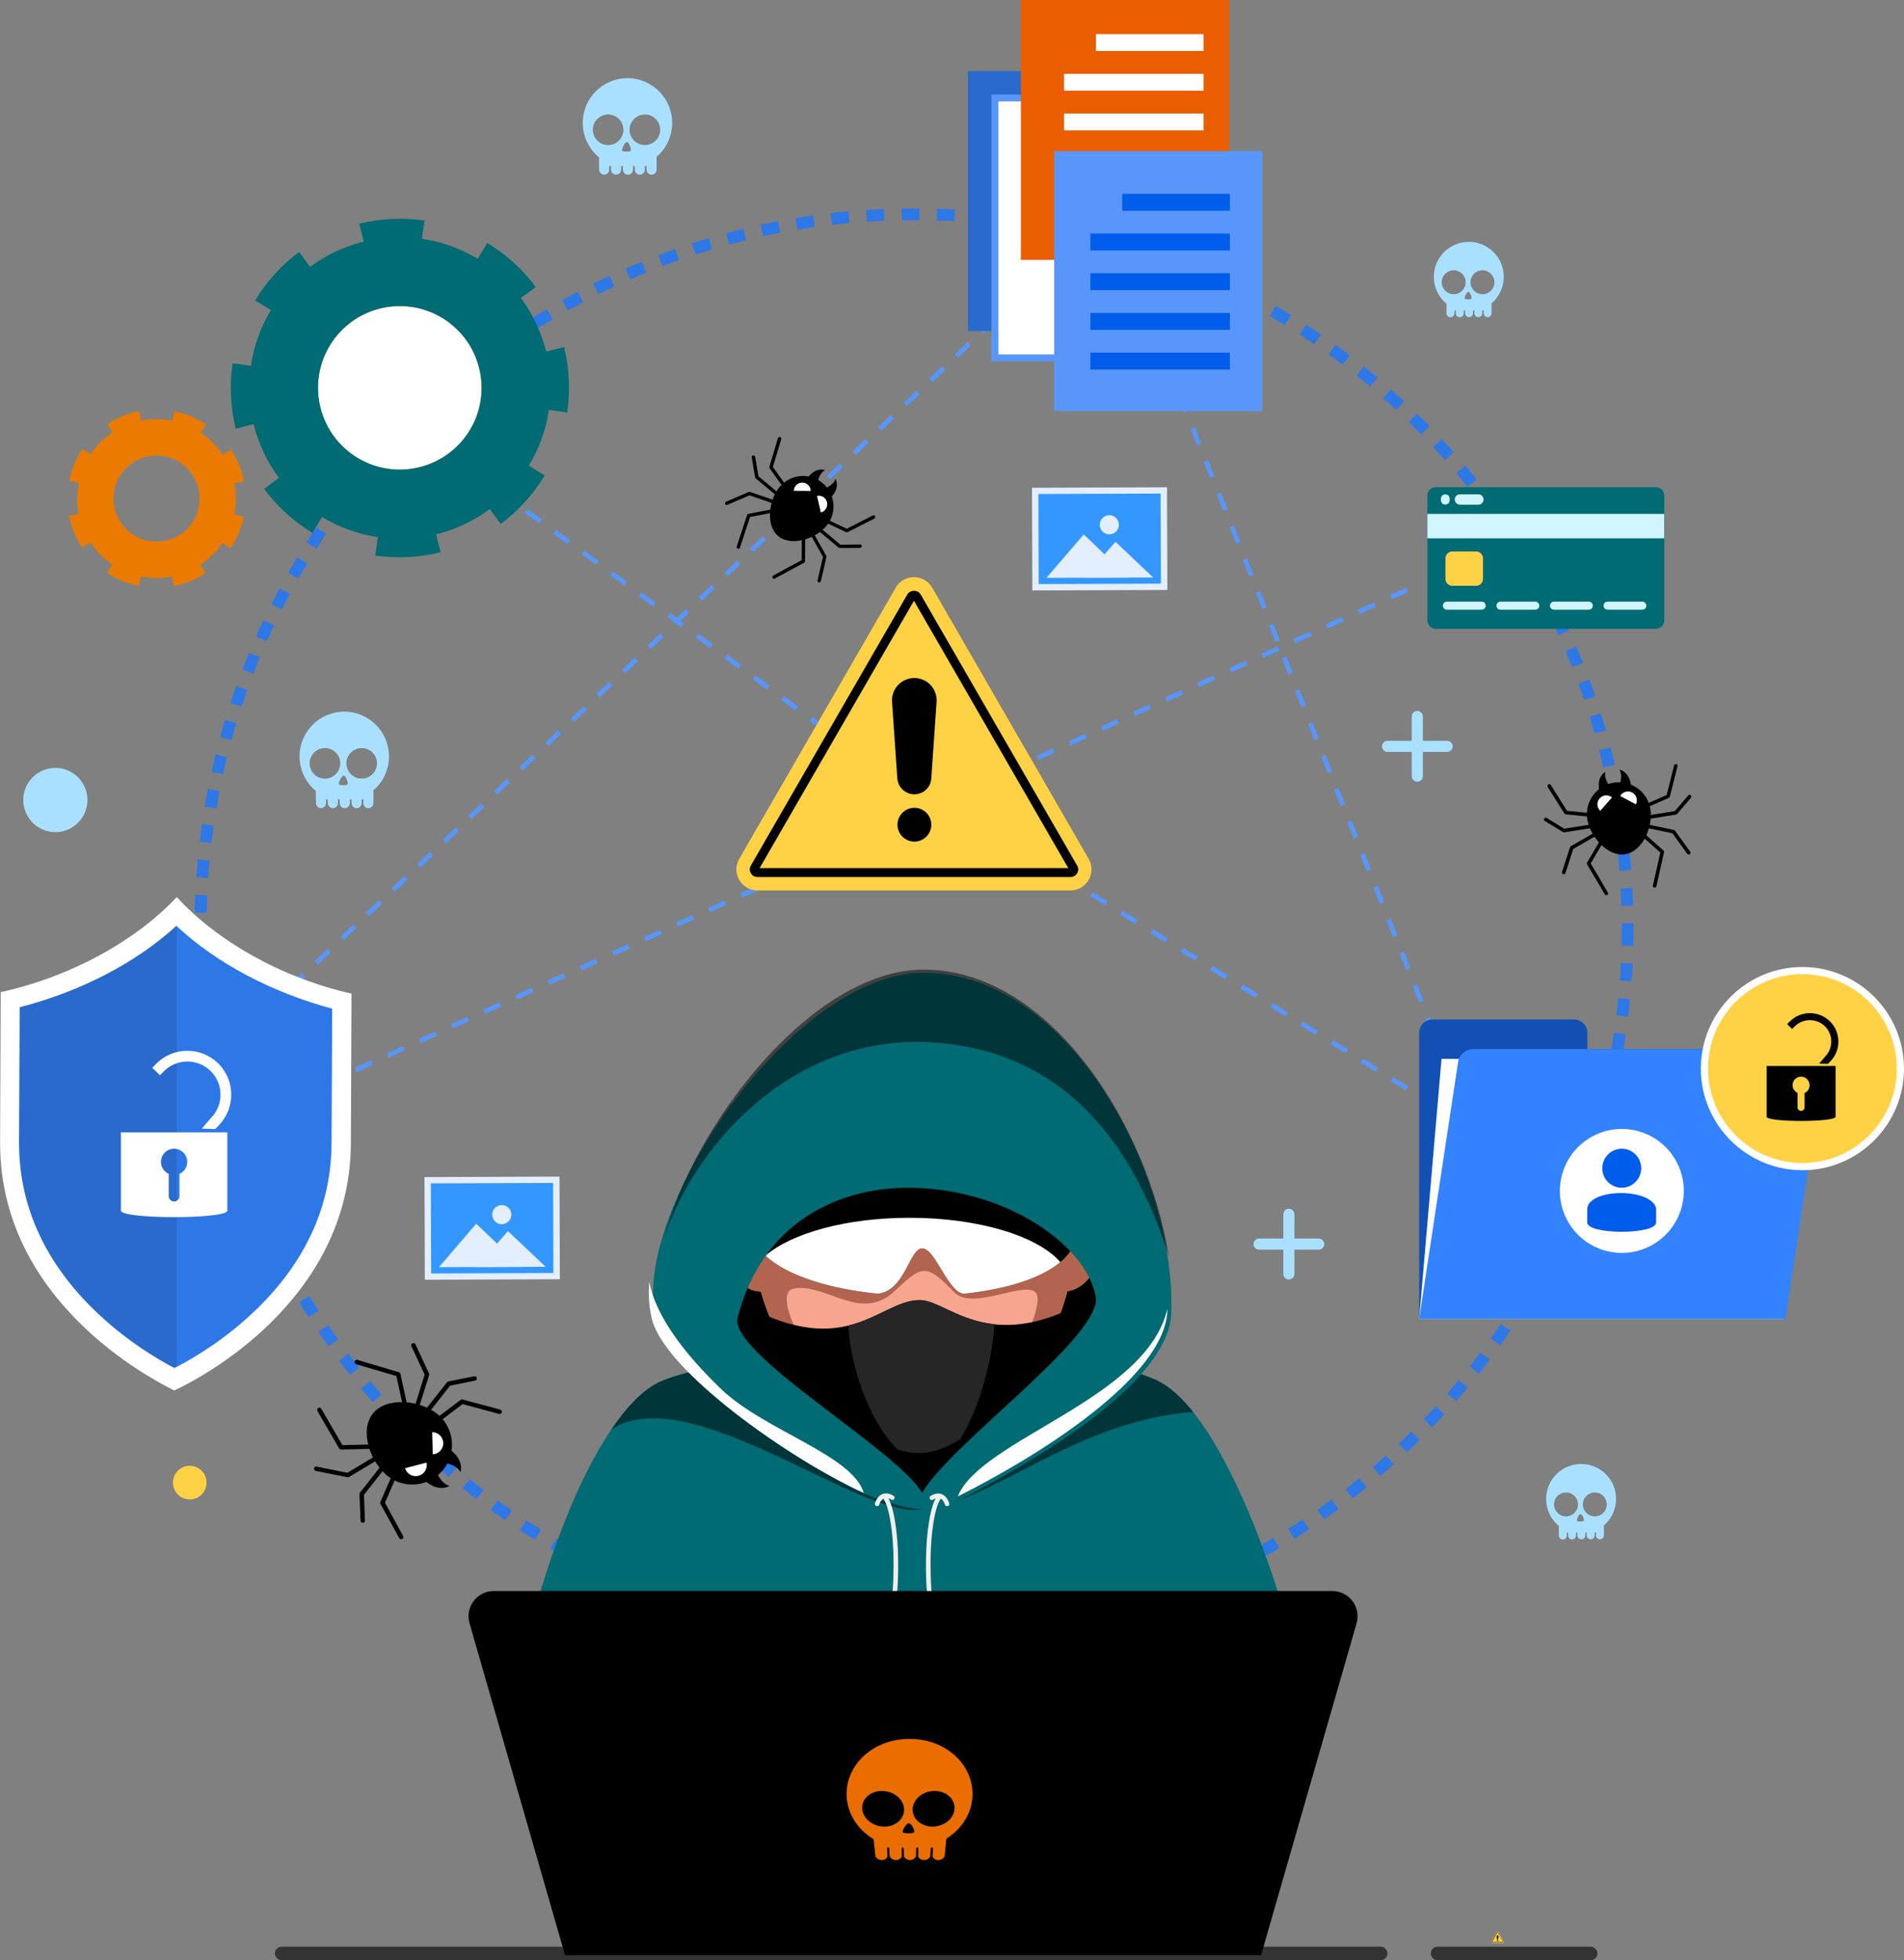 <svg xmlns="http://www.w3.org/2000/svg" xmlns:xlink="http://www.w3.org/1999/xlink" x="0px" y="0px" viewBox="0 0 2129.3 2191.6" style="enable-background:new 0 0 2129.3 2191.6;" xml:space="preserve"><rect x="0" y="0" width="2129.3" height="2191.6" fill="#808080" stroke="none"/><style type="text/css">	.st0{fill:#2E77E6;}	.st1{fill:#5896FA;}	.st2{fill:#D9FFFF;}	.st3{fill:#FFFFFF;}	.st4{fill:#296ACC;}	.st5{fill:#EA5D00;}	.st6{fill:#005CEA;}	.st7{fill:#006B73;}	.st8{fill:#EA7B00;}	.st9{fill:#D1F5FF;}	.st10{fill:#FFD145;}	.st11{fill:#1251B3;}	.st12{fill:#3383FF;}	.st13{fill:#AAE0FF;}	.st14{fill:#E3EEFF;}	.st15{fill:#3397FF;}	.st16{fill:#333333;}	.st17{opacity:0.5;}	.st18{fill:#F7A58E;}	.st19{fill:#B3644F;}	.st20{fill:#F7CEC3;}	.st21{fill:#262626;}	.st22{fill:#F0F0F0;}	.st23{fill:#EA6D00;}</style><g id="elements">	<g id="dot">		<path class="st0" d="M1013.5,1842.1c-6.6-0.1-13.3-0.2-19.9-0.5l0.5-13.1c6.5,0.2,13.1,0.4,19.6,0.4L1013.5,1842.1z    M1033.4,1842.1l-0.2-13.1c6.5-0.1,13.1-0.3,19.5-0.5l0.5,13.1C1046.7,1841.9,1040,1842,1033.4,1842.1z M973.8,1840.8   c-6.6-0.4-13.3-0.9-19.8-1.4l1.1-13.1c6.5,0.5,13,1,19.5,1.4L973.8,1840.8z M1073.1,1840.6l-0.8-13.1c6.5-0.4,13-0.9,19.5-1.5   l1.1,13.1C1086.4,1839.7,1079.7,1840.2,1073.1,1840.6z M934.2,1837.4c-6.5-0.7-13.2-1.5-19.7-2.4l1.7-13c6.4,0.9,13,1.7,19.4,2.4   L934.2,1837.4z M1112.7,1837.2l-1.5-13.1c6.5-0.7,13-1.5,19.4-2.4l1.8,13C1126,1835.6,1119.3,1836.4,1112.7,1837.2z M894.8,1832.2   c-6.5-1-13.1-2.2-19.6-3.4l2.4-12.9c6.4,1.2,12.9,2.3,19.3,3.3L894.8,1832.2z M1152.1,1831.8l-2.1-13c6.4-1,12.9-2.2,19.3-3.4   l2.4,12.9C1165.2,1829.5,1158.6,1830.7,1152.1,1831.8z M855.7,1824.9c-6.5-1.4-13-2.8-19.4-4.3l3-12.8c6.3,1.5,12.7,2.9,19.1,4.3   L855.7,1824.9z M1191.2,1824.4l-2.7-12.9c6.3-1.4,12.7-2.8,19.1-4.3l3.1,12.8C1204.2,1821.6,1197.6,1823,1191.2,1824.4z    M817,1815.8c-6.4-1.7-12.9-3.5-19.2-5.3l3.7-12.6c6.2,1.8,12.6,3.6,18.9,5.2L817,1815.8z M1229.9,1815.1l-3.4-12.7   c6.3-1.7,12.6-3.4,18.8-5.3l3.7,12.6C1242.7,1811.6,1236.3,1813.4,1229.9,1815.1z M778.8,1804.7c-6.3-2-12.7-4.1-18.9-6.3   l4.3-12.4c6.1,2.1,12.4,4.2,18.6,6.2L778.8,1804.7z M1268,1803.9l-4-12.5c6.2-2,12.4-4.1,18.5-6.2l4.3,12.4   C1280.7,1799.8,1274.3,1801.9,1268,1803.9z M741.1,1791.7c-6.2-2.3-12.4-4.7-18.6-7.2l4.9-12.2c6.1,2.4,12.2,4.8,18.3,7.1   L741.1,1791.7z M1305.6,1790.9l-4.6-12.3c6.1-2.3,12.2-4.7,18.2-7.1l4.9,12.2C1318,1786.1,1311.8,1788.5,1305.6,1790.9z    M704,1776.8c-6.1-2.6-12.2-5.4-18.2-8.1l5.5-11.9c5.9,2.7,11.9,5.4,17.9,8L704,1776.8z M1342.4,1775.9l-5.2-12.1   c5.9-2.6,11.9-5.3,17.8-8l5.5,11.9C1354.5,1770.6,1348.4,1773.3,1342.4,1775.9z M667.8,1760.2c-5.9-2.9-11.9-6-17.8-9l6.1-11.7   c5.8,3,11.6,6,17.5,8.9L667.8,1760.2z M1378.4,1759.3l-5.8-11.8c5.8-2.9,11.7-5.9,17.4-8.9l6.1,11.6   C1390.2,1753.3,1384.3,1756.3,1378.4,1759.3z M632.5,1741.7c-5.8-3.2-11.6-6.5-17.3-9.9l6.7-11.3c5.6,3.3,11.3,6.6,17,9.7   L632.5,1741.7z M1413.5,1740.8l-6.4-11.5c5.7-3.2,11.4-6.4,16.9-9.7l6.7,11.3C1425,1734.3,1419.2,1737.6,1413.5,1740.8z    M598.2,1721.5c-5.6-3.5-11.3-7.1-16.8-10.7l7.2-11c5.4,3.6,11,7.1,16.5,10.5L598.2,1721.5z M1447.6,1720.6l-7-11.2   c5.5-3.4,11-7,16.4-10.5l7.2,11C1458.8,1713.5,1453.2,1717.1,1447.6,1720.6z M564.9,1699.7c-5.4-3.7-10.9-7.6-16.2-11.5l7.7-10.6   c5.3,3.8,10.6,7.7,16,11.3L564.9,1699.7z M1480.8,1698.8l-7.5-10.8c5.3-3.7,10.7-7.5,15.9-11.3l7.8,10.6   C1491.6,1691.1,1486.2,1695,1480.8,1698.8z M532.7,1676.3c-5.2-4-10.5-8.2-15.6-12.3l8.3-10.2c5.1,4.1,10.2,8.2,15.4,12.1   L532.7,1676.3z M1512.8,1675.3l-8-10.4c5.2-4,10.3-8,15.3-12.1l8.3,10.2C1523.3,1667.1,1518.1,1671.3,1512.8,1675.3z    M501.8,1651.3c-5-4.3-10.1-8.7-15-13.1l8.8-9.8c4.8,4.3,9.8,8.6,14.8,12.8L501.8,1651.3z M1543.7,1650.3l-8.5-10   c4.9-4.2,9.9-8.5,14.7-12.9l8.8,9.8C1553.7,1641.6,1548.7,1646,1543.7,1650.3z M472.1,1624.8c-4.8-4.5-9.6-9.1-14.3-13.8l9.2-9.4   c4.6,4.6,9.4,9.1,14.1,13.6L472.1,1624.8z M1573.3,1623.8l-9-9.6c4.7-4.5,9.5-9,14.1-13.6l9.2,9.4   C1582.9,1614.6,1578.1,1619.3,1573.3,1623.8z M443.8,1596.9c-4.6-4.7-9.2-9.6-13.6-14.5l9.7-8.9c4.4,4.8,8.9,9.6,13.4,14.2   L443.8,1596.9z M1601.6,1595.9l-9.5-9.1c4.5-4.7,9-9.5,13.4-14.3l9.7,8.9C1610.7,1586.2,1606.2,1591.1,1601.6,1595.9z    M416.8,1567.7c-4.3-5-8.7-10-12.9-15.1l10.1-8.4c4.1,5,8.4,10,12.7,14.9L416.8,1567.7z M1628.5,1566.6l-9.9-8.6   c4.3-4.9,8.5-9.9,12.7-14.9l10.1,8.4C1637.2,1556.5,1632.8,1561.6,1628.5,1566.6z M391.4,1537.1c-4.1-5.2-8.2-10.5-12.1-15.7   l10.5-7.9c3.9,5.2,7.9,10.4,12,15.5L391.4,1537.1z M1653.9,1536l-10.3-8.2c4-5.1,8.1-10.3,11.9-15.5l10.5,7.9   C1662.1,1525.5,1658,1530.8,1653.9,1536z M367.5,1505.4c-3.8-5.4-7.7-10.8-11.4-16.3l10.9-7.4c3.6,5.4,7.4,10.7,11.2,16   L367.5,1505.4z M1677.8,1504.1l-10.7-7.6c3.8-5.3,7.5-10.7,11.2-16.1l10.9,7.4C1685.4,1493.2,1681.6,1498.8,1677.8,1504.1z    M345.2,1472.6c-3.6-5.6-7.1-11.2-10.5-16.8l11.2-6.8c3.4,5.5,6.8,11.1,10.4,16.5L345.2,1472.6z M1700.1,1471.2l-11.1-7.1   c3.5-5.5,7-11,10.4-16.6l11.2,6.8C1707.2,1459.9,1703.6,1465.6,1700.1,1471.2z M324.5,1438.7c-3.3-5.7-6.5-11.5-9.7-17.3l11.6-6.3   c3.1,5.7,6.3,11.4,9.5,17L324.5,1438.7z M1720.7,1437.1l-11.4-6.5c3.2-5.7,6.4-11.4,9.5-17.1l11.6,6.3   C1727.3,1425.5,1724,1431.4,1720.7,1437.1z M305.6,1403.8c-3-5.9-6-11.8-8.8-17.8l11.8-5.7c2.8,5.8,5.7,11.7,8.7,17.5   L305.6,1403.8z M1739.7,1402.1l-11.7-6c2.9-5.8,5.9-11.7,8.7-17.6l11.9,5.7C1745.6,1390.2,1742.7,1396.2,1739.7,1402.1z    M288.4,1368.1c-2.7-6-5.4-12.1-7.9-18.2l12.1-5.1c2.5,6,5.1,12,7.8,17.9L288.4,1368.1z M1756.9,1366.1l-12-5.4   c2.7-6,5.3-12,7.8-18l12.1,5.1C1762.2,1353.9,1759.6,1360,1756.9,1366.1z M273,1331.6c-2.4-6.2-4.8-12.4-7-18.6l12.4-4.5   c2.2,6.1,4.5,12.2,6.9,18.3L273,1331.6z M1772.3,1329.3l-12.3-4.8c2.4-6.1,4.7-12.3,6.9-18.4l12.4,4.5   C1777,1316.8,1774.7,1323.1,1772.3,1329.3z M259.4,1294.2c-2.1-6.3-4.2-12.6-6.1-18.9l12.6-3.9c1.9,6.2,3.9,12.5,6,18.6   L259.4,1294.2z M1785.8,1291.8l-12.5-4.2c2.1-6.2,4.1-12.5,6-18.7l12.6,3.8C1789.9,1279.1,1787.9,1285.5,1785.8,1291.8z    M247.7,1256.2c-1.8-6.3-3.5-12.8-5.2-19.2l12.7-3.3c1.6,6.3,3.3,12.7,5.1,18.9L247.7,1256.2z M1797.4,1253.7l-12.7-3.5   c1.7-6.2,3.4-12.6,5-18.9l12.8,3.2C1800.9,1240.9,1799.2,1247.3,1797.4,1253.7z M237.8,1217.7c-1.5-6.4-2.9-13-4.2-19.4l12.9-2.6   c1.3,6.4,2.7,12.8,4.1,19.1L237.8,1217.7z M1807.1,1215.1l-12.8-2.9c1.4-6.3,2.8-12.8,4.1-19.1l12.9,2.6   C1810,1202.1,1808.6,1208.7,1807.1,1215.1z M229.9,1178.7c-1.1-6.5-2.2-13.1-3.2-19.6l13-2c1,6.4,2,12.9,3.2,19.3L229.9,1178.7z    M1814.9,1176.1l-13-2.2c1.1-6.4,2.2-12.9,3.1-19.3l13,1.9C1817.1,1163,1816,1169.6,1814.9,1176.1z M224,1139.4   c-0.8-6.5-1.6-13.2-2.2-19.8l13.1-1.3c0.7,6.5,1.4,13,2.2,19.4L224,1139.4z M1820.7,1136.8l-13.1-1.6c0.8-6.4,1.5-13,2.1-19.4   l13.1,1.3C1822.2,1123.6,1821.5,1130.2,1820.7,1136.8z M220,1099.9c-0.5-6.6-0.9-13.2-1.3-19.8l13.1-0.7   c0.3,6.5,0.8,13.1,1.3,19.5L220,1099.9z M1824.6,1097.2l-13.1-1c0.5-6.5,0.9-13.1,1.2-19.5l13.1,0.6   C1825.5,1083.9,1825.1,1090.6,1824.6,1097.2z M217.9,1060.1c-0.2-6.6-0.3-13.3-0.3-19.9l13.2,0c0,6.5,0.1,13.1,0.3,19.6   L217.9,1060.1z M1826.5,1057.5l-13.1-0.3c0.2-6.5,0.2-13.1,0.2-19.6c0-1.7,0-3.5,0-5.2l13.2-0.1c0,1.8,0,3.5,0,5.3   C1826.8,1044.2,1826.7,1050.9,1826.5,1057.5z M230.9,1020.7l-13.1-0.3c0.1-6.6,0.4-13.3,0.7-19.9l13.1,0.6   C231.3,1007.6,231.1,1014.2,230.9,1020.7z M1813.2,1012.9c-0.2-6.5-0.5-13.1-0.8-19.5l13.1-0.7c0.4,6.6,0.6,13.3,0.9,19.9   L1813.2,1012.9z M232.7,981.6l-13.1-0.9c0.5-6.6,1-13.3,1.6-19.8l13.1,1.2C233.7,968.5,233.1,975.1,232.7,981.6z M1811.1,973.8   c-0.5-6.5-1.1-13-1.8-19.5l13.1-1.4c0.7,6.6,1.3,13.2,1.8,19.8L1811.1,973.8z M236.4,942.6l-13.1-1.6c0.8-6.6,1.7-13.2,2.6-19.7   l13,1.9C238,929.7,237.2,936.2,236.4,942.6z M1807,934.9c-0.8-6.4-1.8-12.9-2.8-19.4l13-2c1,6.5,2,13.2,2.8,19.7L1807,934.9z    M242,903.9l-13-2.2c1.1-6.5,2.3-13.1,3.6-19.6l12.9,2.5C244.3,891.1,243.1,897.5,242,903.9z M1801,896.2   c-1.2-6.4-2.4-12.8-3.7-19.2l12.9-2.7c1.3,6.5,2.6,13,3.8,19.5L1801,896.2z M249.5,865.6l-12.8-2.8c1.4-6.4,3-12.9,4.5-19.4   l12.8,3.2C252.4,852.8,250.9,859.2,249.5,865.6z M1793.1,857.9c-1.5-6.3-3-12.7-4.7-19l12.7-3.3c1.7,6.4,3.2,12.9,4.7,19.3   L1793.1,857.9z M258.9,827.6l-12.7-3.5c1.7-6.4,3.6-12.8,5.5-19.1l12.6,3.8C262.4,815,260.6,821.3,258.9,827.6z M1783.3,820.1   c-1.8-6.3-3.7-12.6-5.6-18.7l12.6-3.9c2,6.3,3.9,12.7,5.7,19.1L1783.3,820.1z M270.2,790.1l-12.5-4.1c2.1-6.3,4.2-12.6,6.5-18.9   l12.4,4.4C274.4,777.6,272.3,783.9,270.2,790.1z M1771.7,782.7c-2.1-6.1-4.3-12.4-6.5-18.4l12.3-4.5c2.3,6.2,4.5,12.5,6.6,18.7   L1771.7,782.7z M283.4,753.1l-12.3-4.7c2.4-6.2,4.9-12.4,7.4-18.5l12.1,5C288.2,740.9,285.8,747,283.4,753.1z M1758.2,746   c-2.4-6-4.9-12.1-7.4-18l12.1-5.1c2.6,6.1,5.1,12.2,7.5,18.3L1758.2,746z M298.4,716.9l-12-5.3c2.7-6.1,5.5-12.1,8.3-18.1   l11.9,5.6C303.8,704.9,301.1,710.9,298.4,716.9z M1742.9,710.2c-2.7-5.9-5.5-11.8-8.3-17.6l11.8-5.7c2.9,5.9,5.7,11.9,8.4,17.9   L1742.9,710.2z M315.2,681.5l-11.7-5.9c3-5.9,6.1-11.9,9.2-17.7l11.6,6.2C321.2,669.8,318.1,675.6,315.2,681.5z M1725.9,675.1   c-3-5.8-6.1-11.5-9.2-17.2l11.5-6.3c3.2,5.8,6.3,11.7,9.3,17.5L1725.9,675.1z M333.7,646.9l-11.4-6.5c3.3-5.7,6.7-11.5,10.1-17.2   l11.3,6.8C340.3,635.6,337,641.3,333.7,646.9z M1707.1,640.9c-3.3-5.6-6.6-11.3-10-16.8l11.2-6.9c3.4,5.6,6.9,11.3,10.2,17   L1707.1,640.9z M353.9,613.4l-11.1-7.1c3.5-5.6,7.2-11.2,10.9-16.7l10.9,7.3C361,602.4,357.4,607.9,353.9,613.4z M1686.7,607.6   c-3.5-5.4-7.2-10.9-10.8-16.3l10.9-7.4c3.7,5.4,7.4,11,11,16.5L1686.7,607.6z M375.8,580.8l-10.7-7.6c3.8-5.4,7.7-10.8,11.7-16.1   l10.5,7.9C383.4,570.2,379.5,575.5,375.8,580.8z M1664.7,575.4c-3.8-5.3-7.7-10.6-11.6-15.7l10.5-7.9c4,5.2,7.9,10.6,11.8,16   L1664.7,575.4z M399.2,549.5l-10.3-8.1c4.1-5.2,8.3-10.4,12.5-15.5l10.1,8.4C407.3,539.2,403.2,544.3,399.2,549.5z M1641,544.2   c-4-5.1-8.2-10.2-12.4-15.1l10.1-8.5c4.2,5,8.5,10.2,12.6,15.4L1641,544.2z M424.1,519.3l-9.9-8.6c4.3-5,8.8-10,13.2-14.9l9.7,8.9   C432.7,509.5,428.3,514.4,424.1,519.3z M1615.9,514.3c-4.3-4.9-8.7-9.7-13.1-14.5l9.6-8.9c4.5,4.8,9,9.8,13.3,14.7L1615.9,514.3z    M450.4,490.4l-9.5-9.1c4.6-4.8,9.3-9.5,13.9-14.2l9.3,9.3C459.5,481,454.9,485.7,450.4,490.4z M1589.3,485.6   c-4.5-4.6-9.2-9.3-13.8-13.8l9.2-9.4c4.7,4.6,9.4,9.4,14,14.1L1589.3,485.6z M478.2,462.8l-9-9.5c4.8-4.5,9.7-9.1,14.6-13.5   l8.8,9.8C487.7,453.9,482.9,458.3,478.2,462.8z M1561.4,458.3c-4.7-4.4-9.6-8.8-14.5-13.2l8.7-9.8c4.9,4.4,9.9,8.9,14.7,13.4   L1561.4,458.3z M507.2,436.6l-8.6-10c5-4.3,10.1-8.6,15.2-12.7l8.3,10.2C517.2,428.2,512.1,432.4,507.2,436.6z M1532.1,432.3   c-5-4.2-10-8.4-15.1-12.4l8.2-10.3c5.1,4.1,10.3,8.4,15.4,12.6L1532.1,432.3z M537.5,411.9l-8.1-10.4c5.2-4,10.5-8.1,15.8-12   l7.8,10.6C547.9,404,542.6,407.9,537.5,411.9z M1501.6,407.8c-5.2-3.9-10.5-7.9-15.7-11.7l7.7-10.7c5.3,3.9,10.7,7.9,16,11.9   L1501.6,407.8z M568.9,388.7l-7.5-10.8c5.4-3.8,10.9-7.5,16.4-11.2l7.3,11C579.7,381.3,574.3,385,568.9,388.7z M1469.8,384.9   c-5.4-3.7-10.8-7.3-16.3-10.9l7.2-11c5.5,3.6,11.1,7.3,16.5,11.1L1469.8,384.9z M601.5,367.1l-7-11.1c5.6-3.5,11.3-7,16.9-10.4   l6.7,11.3C612.6,360.3,607,363.7,601.5,367.1z M1437,363.5c-5.5-3.4-11.2-6.8-16.8-10.1l6.6-11.4c5.7,3.3,11.5,6.8,17.1,10.2   L1437,363.5z M635,347.2l-6.4-11.5c5.7-3.2,11.6-6.4,17.4-9.5l6.2,11.6C646.4,340.9,640.7,344,635,347.2z M1403.2,343.8   c-5.7-3.1-11.5-6.2-17.3-9.2l6.1-11.7c5.9,3,11.8,6.2,17.6,9.4L1403.2,343.8z M669.5,328.9l-5.9-11.8c5.9-2.9,11.9-5.8,17.9-8.6   l5.6,11.9C681.2,323.2,675.3,326,669.5,328.9z M1368.4,325.7c-5.9-2.9-11.8-5.7-17.7-8.4l5.5-12c6,2.7,12.1,5.6,18,8.5   L1368.4,325.7z M704.8,312.4l-5.3-12c6-2.6,12.2-5.2,18.2-7.7l5,12.2C716.8,307.2,710.7,309.8,704.8,312.4z M1332.7,309.4   c-6-2.6-12.1-5.1-18.1-7.5l4.9-12.2c6.1,2.4,12.3,5,18.4,7.6L1332.7,309.4z M741,297.6l-4.7-12.3c6.2-2.3,12.5-4.6,18.7-6.8   l4.4,12.4C753.2,293,747,295.3,741,297.6z M1296.3,294.9c-6.1-2.3-12.3-4.5-18.5-6.6l4.2-12.4c6.3,2.1,12.6,4.4,18.8,6.7   L1296.3,294.9z M777.9,284.6l-4.1-12.5c6.3-2,12.7-4,19-5.9l3.7,12.6C790.3,280.7,784,282.6,777.9,284.6z M1259.1,282.3   c-6.2-1.9-12.5-3.8-18.7-5.6l3.6-12.6c6.3,1.8,12.7,3.7,19,5.7L1259.1,282.3z M815.4,273.5l-3.4-12.7c6.4-1.7,12.8-3.4,19.3-4.9   l3.1,12.8C828,270.1,821.6,271.8,815.4,273.5z M1221.5,271.5c-6.3-1.6-12.7-3.2-19-4.7l3-12.8c6.4,1.5,12.9,3.1,19.3,4.8   L1221.5,271.5z M853.4,264.2l-2.8-12.9c6.4-1.4,13-2.7,19.5-4l2.5,12.9C866.1,261.5,859.7,262.8,853.4,264.2z M1183.4,262.6   c-6.3-1.3-12.8-2.6-19.2-3.7l2.3-12.9c6.5,1.2,13.1,2.5,19.5,3.8L1183.4,262.6z M891.8,256.9l-2.2-13c6.5-1.1,13.1-2.1,19.7-3   l1.8,13C904.7,254.8,898.2,255.8,891.8,256.9z M1144.9,255.6c-6.4-1-12.9-1.9-19.4-2.8l1.7-13c6.6,0.9,13.2,1.8,19.7,2.8   L1144.9,255.6z M930.5,251.4l-1.5-13.1c6.5-0.8,13.2-1.4,19.8-2l1.2,13.1C943.5,250,936.9,250.7,930.5,251.4z M1106.2,250.6   c-6.4-0.7-13-1.3-19.5-1.8l1.1-13.1c6.6,0.5,13.2,1.2,19.8,1.8L1106.2,250.6z M969.5,247.9l-0.9-13.1c6.6-0.4,13.3-0.8,19.9-1.1   l0.5,13.1C982.5,247.1,975.9,247.5,969.5,247.9z M1067.2,247.4c-6.5-0.4-13.1-0.7-19.5-0.9l0.4-13.1c6.6,0.2,13.3,0.5,19.9,0.9   L1067.2,247.4z M1008.5,246.3l-0.2-13.1c6.6-0.1,13.3-0.1,19.9-0.1l-0.1,13.1C1021.6,246.2,1015,246.2,1008.5,246.3z"></path>		<path class="st1" d="M1017,887.3l-15.9-11.6l3.1-4.3l15.9,11.6L1017,887.3z M985.1,864.1l-15.9-11.6l3.1-4.3l15.9,11.6   L985.1,864.1z M953.3,840.8l-15.9-11.6l3.1-4.3l15.9,11.6L953.3,840.8z M921.4,817.6l-15.9-11.6l3.1-4.3l15.9,11.6L921.4,817.6z    M889.5,794.3l-15.9-11.6l3.1-4.3l15.9,11.6L889.5,794.3z M857.6,771.1l-15.9-11.6l3.1-4.3l15.9,11.6L857.6,771.1z M825.8,747.8   l-15.9-11.6l3.1-4.3l15.9,11.6L825.8,747.8z M793.9,724.6L778,712.9l3.1-4.3l15.9,11.6L793.9,724.6z M762,701.3l-15.9-11.6   l3.1-4.3l15.9,11.6L762,701.3z M730.2,678.1l-15.9-11.6l3.1-4.3l15.9,11.6L730.2,678.1z M698.3,654.8l-15.9-11.6l3.1-4.3   l15.9,11.6L698.3,654.8z M666.4,631.5l-15.9-11.6l3.1-4.3l15.9,11.6L666.4,631.5z M634.6,608.3l-15.9-11.6l3.1-4.3l15.9,11.6   L634.6,608.3z M602.7,585l-15.9-11.6l3.1-4.3l15.9,11.6L602.7,585z M570.8,561.8l-15.9-11.6l3.1-4.3l15.9,11.6L570.8,561.8z    M538.9,538.5L523,526.9l3.1-4.3l15.9,11.6L538.9,538.5z"></path>		<path class="st1" d="M291,1247.5l-2.2-4.8l18-8.1l2.2,4.8L291,1247.5z M326.9,1231.3l-2.2-4.8l18-8.1l2.2,4.8L326.9,1231.3z    M362.9,1215l-2.2-4.8l18-8.1l2.2,4.8L362.9,1215z M398.8,1198.7l-2.2-4.8l18-8.1l2.2,4.8L398.8,1198.7z M434.8,1182.5l-2.2-4.8   l18-8.1l2.2,4.8L434.8,1182.5z M470.7,1166.2l-2.2-4.8l18-8.1l2.2,4.8L470.7,1166.2z M506.7,1149.9l-2.2-4.8l18-8.1l2.2,4.8   L506.7,1149.9z M542.6,1133.7l-2.2-4.8l18-8.1l2.2,4.8L542.6,1133.7z M578.5,1117.4l-2.2-4.8l18-8.1l2.2,4.8L578.5,1117.4z    M614.5,1101.1l-2.2-4.8l18-8.1l2.2,4.8L614.5,1101.1z M650.4,1084.9l-2.2-4.8l18-8.1l2.2,4.8L650.4,1084.9z M686.4,1068.6   l-2.2-4.8l18-8.1l2.2,4.8L686.4,1068.6z M722.3,1052.4l-2.2-4.8l18-8.1l2.2,4.8L722.3,1052.4z M758.3,1036.1l-2.2-4.8l18-8.1   l2.2,4.8L758.3,1036.1z M794.2,1019.8l-2.2-4.8l18-8.1l2.2,4.8L794.2,1019.8z M830.1,1003.6l-2.2-4.8l18-8.1l2.2,4.8L830.1,1003.6   z M866.1,987.3l-2.2-4.8l18-8.1l2.2,4.8L866.1,987.3z M902,971l-2.2-4.8l18-8.1l2.2,4.8L902,971z M938,954.8l-2.2-4.8l18-8.1   l2.2,4.8L938,954.8z M973.9,938.5l-2.2-4.8l18-8.1l2.2,4.8L973.9,938.5z"></path>		<path class="st1" d="M306.3,1125.2l-3.7-3.9l6.4-6.1l3.7,3.9L306.3,1125.2z M327,1105.6l-3.7-3.9l14.3-13.6l3.7,3.9L327,1105.6z    M355.6,1078.4l-3.7-3.9l14.3-13.6l3.7,3.9L355.6,1078.4z M384.3,1051.3l-3.7-3.9l14.3-13.6l3.7,3.9L384.3,1051.3z M412.9,1024.2   l-3.7-3.9l14.3-13.6l3.7,3.9L412.9,1024.2z M441.6,997l-3.7-3.9l14.3-13.6l3.7,3.9L441.6,997z M470.2,969.9l-3.7-3.9l14.3-13.6   l3.7,3.9L470.2,969.9z M498.8,942.7l-3.7-3.9l14.3-13.6l3.7,3.9L498.8,942.7z M527.5,915.6l-3.7-3.9l14.3-13.6l3.7,3.9   L527.5,915.6z M556.1,888.5l-3.7-3.9l14.3-13.6l3.7,3.9L556.1,888.5z M584.7,861.3l-3.7-3.9l14.3-13.6l3.7,3.9L584.7,861.3z    M613.4,834.2l-3.7-3.9l14.3-13.6l3.7,3.9L613.4,834.2z M642,807.1l-3.7-3.9l14.3-13.6l3.7,3.9L642,807.1z M670.6,779.9l-3.7-3.9   l14.3-13.6l3.7,3.9L670.6,779.9z M699.3,752.8l-3.7-3.9l14.3-13.6l3.7,3.9L699.3,752.8z M727.9,725.7l-3.7-3.9l14.3-13.6l3.7,3.9   L727.9,725.7z M756.5,698.5l-3.7-3.9l14.3-13.6l3.7,3.9L756.5,698.5z M785.2,671.4l-3.7-3.9l14.3-13.6l3.7,3.9L785.2,671.4z    M813.8,644.3l-3.7-3.9l14.3-13.6l3.7,3.9L813.8,644.3z M842.5,617.1l-3.7-3.9l14.3-13.6l3.7,3.9L842.5,617.1z M871.1,590   l-3.7-3.9l14.3-13.6l3.7,3.9L871.1,590z M899.7,562.8l-3.7-3.9l14.3-13.6l3.7,3.9L899.7,562.8z M928.4,535.7l-3.7-3.9l14.3-13.6   l3.7,3.9L928.4,535.7z M957,508.6l-3.7-3.9l14.3-13.6l3.7,3.9L957,508.6z M985.6,481.4l-3.7-3.9l14.3-13.6l3.7,3.9L985.6,481.4z    M1014.3,454.3l-3.7-3.9l14.3-13.6l3.7,3.9L1014.3,454.3z M1042.9,427.2l-3.7-3.9l14.3-13.6l3.7,3.9L1042.9,427.2z M1071.5,400   l-3.7-3.9l14.3-13.6l3.7,3.9L1071.5,400z M1100.2,372.9l-3.7-3.9l14.3-13.6l3.7,3.9L1100.2,372.9z M1128.8,345.8l-3.7-3.9   l14.3-13.6l3.7,3.9L1128.8,345.8z M1157.5,318.6l-3.7-3.9l14.3-13.6l3.7,3.9L1157.5,318.6z"></path>		<path class="st1" d="M1643.3,1262.4l-5.3-13.2l4.9-2l5.3,13.2L1643.3,1262.4z M1630.8,1230.8l-7.3-18.3l4.9-2l7.3,18.3   L1630.8,1230.8z M1616.2,1194.2l-7.3-18.3l4.9-2l7.3,18.3L1616.2,1194.2z M1601.6,1157.5l-7.3-18.3l4.9-2l7.3,18.3L1601.6,1157.5z    M1587,1120.9l-7.3-18.3l4.9-2l7.3,18.3L1587,1120.9z M1572.4,1084.2l-7.3-18.3l4.9-2l7.3,18.3L1572.4,1084.2z M1557.8,1047.6   l-7.3-18.3l4.9-2l7.3,18.3L1557.8,1047.6z M1543.2,1010.9l-7.3-18.3l4.9-2l7.3,18.3L1543.2,1010.9z M1528.5,974.3l-7.3-18.3l4.9-2   l7.3,18.3L1528.5,974.3z M1513.9,937.6l-7.3-18.3l4.9-2l7.3,18.3L1513.9,937.6z M1499.3,901l-7.3-18.3l4.9-2l7.3,18.3L1499.3,901z    M1484.7,864.3l-7.3-18.3l4.9-2l7.3,18.3L1484.7,864.3z M1470.1,827.7l-7.3-18.3l4.9-2l7.3,18.3L1470.1,827.7z M1455.5,791   l-7.3-18.3l4.9-2l7.3,18.3L1455.5,791z M1440.9,754.4l-7.3-18.3l4.9-2l7.3,18.3L1440.9,754.4z M1426.3,717.7l-7.3-18.3l4.9-2   l7.3,18.3L1426.3,717.7z M1411.7,681.1l-7.3-18.3l4.9-2l7.3,18.3L1411.7,681.1z M1397.1,644.5l-7.3-18.3l4.9-2l7.3,18.3   L1397.1,644.5z M1382.5,607.8l-7.3-18.3l4.9-2l7.3,18.3L1382.5,607.8z M1367.9,571.2l-7.3-18.3l4.9-2l7.3,18.3L1367.9,571.2z    M1353.3,534.5l-7.3-18.3l4.9-2l7.3,18.3L1353.3,534.5z M1338.7,497.9l-7.3-18.3l4.9-2l7.3,18.3L1338.7,497.9z M1324.1,461.2   l-7.3-18.3l4.9-2l7.3,18.3L1324.1,461.2z M1309.5,424.6l-7.3-18.3l4.9-2l7.3,18.3L1309.5,424.6z"></path>		<path class="st1" d="M1639.2,1260.4l-16.8-10.3l2.8-4.5l16.8,10.3L1639.2,1260.4z M1605.6,1239.8l-16.8-10.3l2.8-4.5l16.8,10.3   L1605.6,1239.8z M1572,1219.1l-16.8-10.3l2.8-4.5l16.8,10.3L1572,1219.1z M1538.4,1198.4l-16.8-10.3l2.8-4.5l16.8,10.3   L1538.4,1198.4z M1504.8,1177.7l-16.8-10.3l2.8-4.5l16.8,10.3L1504.8,1177.7z M1471.2,1157.1l-16.8-10.3l2.8-4.5l16.8,10.3   L1471.2,1157.1z M1437.6,1136.4l-16.8-10.3l2.8-4.5l16.8,10.3L1437.6,1136.4z M1404,1115.7l-16.8-10.3l2.8-4.5l16.8,10.3   L1404,1115.7z M1370.4,1095l-16.8-10.3l2.8-4.5l16.8,10.3L1370.4,1095z M1336.8,1074.3L1320,1064l2.8-4.5l16.8,10.3L1336.8,1074.3   z M1303.2,1053.7l-16.8-10.3l2.8-4.5l16.8,10.3L1303.2,1053.7z M1269.6,1033l-16.8-10.3l2.8-4.5l16.8,10.3L1269.6,1033z    M1236,1012.3l-16.8-10.3l2.8-4.5l16.8,10.3L1236,1012.3z M1202.4,991.6l-16.8-10.3l2.8-4.5l16.8,10.3L1202.4,991.6z M1168.8,971   l-16.8-10.3l2.8-4.5l16.8,10.3L1168.8,971z M1135.2,950.3l-16.8-10.3l2.8-4.5l16.8,10.3L1135.2,950.3z M1101.6,929.6l-16.8-10.3   l2.8-4.5l16.8,10.3L1101.6,929.6z M1068,908.9l-16.8-10.3l2.8-4.5l16.8,10.3L1068,908.9z"></path>		<path class="st1" d="M1053.7,898.8l-2.2-4.8l18-8.2l2.2,4.8L1053.7,898.8z M1089.6,882.4l-2.2-4.8l18-8.2l2.2,4.8L1089.6,882.4z    M1125.5,866.1l-2.2-4.8l18-8.2l2.2,4.8L1125.5,866.1z M1161.4,849.8l-2.2-4.8l18-8.2l2.2,4.8L1161.4,849.8z M1197.4,833.5   l-2.2-4.8l18-8.2l2.2,4.8L1197.4,833.5z M1233.3,817.1l-2.2-4.8l18-8.2l2.2,4.8L1233.3,817.1z M1269.2,800.8l-2.2-4.8l18-8.2   l2.2,4.8L1269.2,800.8z M1305.1,784.5l-2.2-4.8l18-8.2l2.2,4.8L1305.1,784.5z M1341,768.2l-2.2-4.8l18-8.2l2.2,4.8L1341,768.2z    M1376.9,751.8l-2.2-4.8l18-8.2l2.2,4.8L1376.9,751.8z M1412.9,735.5l-2.2-4.8l18-8.2l2.2,4.8L1412.9,735.5z M1448.8,719.2   l-2.2-4.8l18-8.2l2.2,4.8L1448.8,719.2z M1484.7,702.9l-2.2-4.8l18-8.2l2.2,4.8L1484.7,702.9z M1520.6,686.5l-2.2-4.8l18-8.2   l2.2,4.8L1520.6,686.5z M1556.5,670.2l-2.2-4.8l18-8.2l2.2,4.8L1556.5,670.2z"></path>	</g>	<g id="shield">		<g>			<g>				<g>					<path class="st2" d="M0.5,1109.1L0.5,1109.1c0-0.7,0-0.9,0-1C0.5,1108.2,0.5,1109.1,0.5,1109.1z"></path>					<path class="st2" d="M0.5,1109.1L0.5,1109.1c0-0.7,0-0.9,0-1C0.5,1108.2,0.5,1109.1,0.5,1109.1z"></path>					<path class="st2" d="M393.2,1110.9c0,0,0-0.9,0-1C393.3,1109.9,393.2,1110.2,393.2,1110.9L393.2,1110.9z"></path>					<path class="st2" d="M393.2,1110.9c0,0,0-0.9,0-1C393.3,1109.9,393.2,1110.2,393.2,1110.9L393.2,1110.9z"></path>					<path class="st3" d="M197.7,1003c-45.8,49-118.8,89.2-196.9,106.3c0,5.2-0.2,34.1-0.7,167.4c-0.8,177.8,168.4,264.7,194.7,278      c25.5-11.7,196.8-98.5,197.6-276.3c0.6-133.3,0.7-162.2,0.7-167.4C315,1093.3,243,1052.5,197.7,1003z"></path>				</g>			</g>			<g>				<g>					<path class="st4" d="M197.2,1035.2c-44.8,41.1-106.9,73.4-175.2,91l-0.7,150.6c-0.3,68.9,27.1,131.3,81.4,185.3      c35.7,35.5,73.2,57.5,92.3,67.5c0.8-0.4,1.7-0.9,2.6-1.3v-492.8C197.5,1035.4,197.3,1035.3,197.2,1035.2z"></path>				</g>				<g>					<path class="st0" d="M197.6,1035.5v492.8c19.8-10.3,55.8-31.6,90.2-65.3c54.8-53.6,82.7-115.7,83-184.6l0.7-150.6      C303.7,1109.6,242,1076.9,197.6,1035.5z"></path>				</g>			</g>		</g>		<g>			<path class="st3" d="M135.2,1266.1v87.5c0,9.7,119,9.7,119,0v-87.5H135.2z M200.7,1312.6v24.8c0,3.3-2.7,6-6,6c-3.4,0-6-2.7-6-6    v-24.9c-5.1-2.3-8.7-7.4-8.7-13.4c0-8.1,6.6-14.7,14.7-14.7c8.1,0,14.7,6.6,14.7,14.7C209.4,1305.1,205.8,1310.3,200.7,1312.6z"></path>			<path class="st3" d="M240.7,1262.4l-15-0.5l10.4-12.1c14.3-14.6,14-38.1-0.7-52.4c-14.6-14.3-38.1-14-52.4,0.7l-4.1,4.2l-8.6-8.4    l4.1-4.2c18.9-19.4,50-19.8,69.4-0.9c19.4,18.9,19.8,50,0.9,69.4L240.7,1262.4z"></path>		</g>	</g>	<g>		<g>			<rect x="1082.4" y="79.5" class="st4" width="232.8" height="290.6"></rect>		</g>		<g>			<g>				<rect x="1112.6" y="109.5" class="st3" width="232.8" height="290.6"></rect>				<path class="st1" d="M1349.3,404h-240.6V105.7h240.6V404z M1116.5,396.3h225V113.4h-225V396.3z"></path>			</g>		</g>		<g>			<rect x="1141.7" class="st5" width="232.8" height="290.6"></rect>			<rect x="1225.6" y="38.1" class="st3" width="120.4" height="18.9"></rect>			<rect x="1190" y="82.5" class="st3" width="156" height="18.9"></rect>			<rect x="1190" y="126.9" class="st3" width="156" height="18.9"></rect>			<rect x="1190" y="171.3" class="st3" width="156" height="18.9"></rect>			<rect x="1190" y="215.7" class="st3" width="156" height="18.9"></rect>		</g>		<g>			<rect x="1178.9" y="169" class="st1" width="232.8" height="290.6"></rect>			<rect x="1255" y="216.7" class="st6" width="120.4" height="18.9"></rect>			<rect x="1219.4" y="261.1" class="st6" width="156" height="18.9"></rect>			<rect x="1219.4" y="305.5" class="st6" width="156" height="18.9"></rect>			<rect x="1219.4" y="349.9" class="st6" width="156" height="18.9"></rect>			<rect x="1219.4" y="394.3" class="st6" width="156" height="18.9"></rect>		</g>	</g>	<g id="gear">		<circle class="st3" cx="447.1" cy="433.6" r="91.5"></circle>		<g>			<path class="st7" d="M591.4,520.6c11.9-19.7,19.3-40.9,22.4-62.4l6.8,1l13.5,2l0.2,0c3.6-24.5,2.4-49.4-3.5-73.1l-20,5    c-5.4-21.5-14.8-41.9-28.3-59.9l16.6-12.3c-14.2-19.3-32.4-36.1-54.2-49.2l-10.7,17.7c-19.7-11.9-40.9-19.3-62.4-22.4l3-20.4    c-24.5-3.6-49.4-2.3-73.1,3.5l5,20c-21.5,5.4-41.9,14.8-59.9,28.3l-12.3-16.6c-19.3,14.2-36.1,32.4-49.2,54.2l17.7,10.7    c-11.9,19.7-19.3,40.9-22.4,62.4l-14.5-2.1l-5.9-0.8l-0.1,0c-3.6,24.5-2.3,49.4,3.5,73.1l20-5c5.4,21.5,14.9,41.9,28.4,60    l-16.6,12.3c14.2,19.3,32.4,36.1,54.1,49.2l10.7-17.7c19.7,11.9,41,19.3,62.4,22.5l-2.3,15.9l-0.6,4.6c24.5,3.6,49.3,2.3,73-3.6    l-5-20c21.5-5.4,41.9-14.9,60-28.3l12.3,16.6c19.2-14.2,36-32.4,49.1-54.1L591.4,520.6z M399.9,512    c-43.3-26.1-57.2-82.3-31.1-125.6c26.1-43.2,82.3-57.1,125.6-31c43.2,26.1,57.1,82.3,31.1,125.5C499.3,524.1,443.1,538,399.9,512    z"></path>		</g>		<g>			<path class="st8" d="M249.1,508.5c-6.7-10.1-15.1-18.4-24.6-24.8l2-3l4-6l0-0.1c-10.9-7.3-22.9-12.3-35.6-14.8l-2.2,10.6    c-11.4-2.3-23.3-2.4-34.9-0.1l-2.1-10.7c-12.4,2.4-24.5,7.3-35.7,14.6l6,9.1c-10.1,6.7-18.4,15.1-24.8,24.6l-9-6    C85,512.9,80,525,77.5,537.6l10.6,2.2c-2.3,11.4-2.4,23.3-0.1,34.9l-10.7,2.1c2.4,12.4,7.3,24.5,14.6,35.7l9.1-6    c6.7,10.1,15.1,18.4,24.6,24.8l-4.3,6.4l-1.7,2.6l0,0c10.9,7.3,23,12.3,35.6,14.8l2.2-10.6c11.4,2.3,23.3,2.4,34.9,0.1l2.1,10.7    c12.4-2.4,24.5-7.2,35.6-14.6l-6-9.1c10.1-6.7,18.5-15.1,24.8-24.6l7,4.7l2,1.3c7.3-10.9,12.2-22.9,14.8-35.5l-10.6-2.2    c2.3-11.4,2.4-23.3,0.1-35l10.7-2.1c-2.4-12.4-7.3-24.4-14.6-35.6L249.1,508.5z M201.7,597.6c-22.2,14.7-52.1,8.6-66.8-13.6    c-14.7-22.2-8.6-52,13.6-66.7c22.2-14.7,52-8.6,66.7,13.6C229.9,553.1,223.8,582.9,201.7,597.6z"></path>		</g>	</g>	<g id="card">		<path class="st7" d="M1851.8,703.1l-246.1,0c-5.2,0-9.4-4.2-9.4-9.4V554.1c0-5.2,4.2-9.4,9.4-9.4l246.1,0c5.2,0,9.4,4.2,9.4,9.4   l0,139.6C1861.2,698.9,1857,703.1,1851.8,703.1z"></path>		<rect x="1596.3" y="574.6" class="st9" width="264.8" height="27.3"></rect>		<path class="st9" d="M1657,672.7h-38.9c-2.5,0-4.5,2-4.5,4.5l0,0c0,2.5,2,4.5,4.5,4.5h38.9c2.5,0,4.5-2,4.5-4.5l0,0   C1661.5,674.7,1659.5,672.7,1657,672.7z"></path>		<path class="st9" d="M1716.9,672.7H1678c-2.5,0-4.5,2-4.5,4.5l0,0c0,2.5,2,4.5,4.5,4.5h38.9c2.5,0,4.5-2,4.5-4.5l0,0   C1721.4,674.7,1719.4,672.7,1716.9,672.7z"></path>		<path class="st9" d="M1776.8,672.7l-38.9,0c-2.5,0-4.5,2-4.5,4.5l0,0c0,2.5,2,4.5,4.5,4.5h38.9c2.5,0,4.5-2,4.5-4.5l0,0   C1781.3,674.7,1779.3,672.7,1776.8,672.7z"></path>		<path class="st9" d="M1836.7,672.7h-38.9c-2.5,0-4.5,2-4.5,4.5l0,0c0,2.5,2,4.5,4.5,4.5h38.9c2.5,0,4.5-2,4.5-4.5l0,0   C1841.1,674.7,1839.1,672.7,1836.7,672.7z"></path>		<path class="st9" d="M1616.3,552.7L1616.3,552.7c-2.7,0-4.9,2.2-4.9,4.9v1.7c0,2.7,2.2,4.9,4.9,4.9l0,0c2.7,0,4.9-2.2,4.9-4.9   v-1.7C1621.2,554.9,1619,552.7,1616.3,552.7z"></path>		<path class="st9" d="M1626.9,558.5L1626.9,558.5c0,3.2,2.6,5.8,5.8,5.8h20.6c3.2,0,5.8-2.6,5.8-5.8l0,0c0-3.2-2.6-5.8-5.8-5.8   l-20.6,0C1629.5,552.7,1626.9,555.3,1626.9,558.5z"></path>		<path class="st10" d="M1624.2,616.6l26.6,0c4.3,0,7.7,3.5,7.7,7.7v23c0,4.3-3.5,7.7-7.7,7.7h-26.6c-4.3,0-7.7-3.5-7.7-7.7v-23   C1616.5,620.1,1620,616.6,1624.2,616.6z"></path>	</g>	<g id="folder">		<g>			<path class="st11" d="M1775.2,1172.9v-18.1c0-8.2-6.7-14.9-14.9-14.9H1602c-8.2,0-14.9,6.7-14.9,14.9v319.8h409.6v-301.7H1775.2z    "></path>			<polygon class="st3" points="2013.8,1183.9 1612.1,1183.9 1587.1,1474.7 1994.7,1474.7    "></polygon>			<path class="st12" d="M1996.7,1474.7h-409.6l43.5-287.1c1.3-8.4,8.5-14.6,17-14.6h374.9c10.5,0,18.6,9.4,17,19.7L1996.7,1474.7z"></path>			<g>									<ellipse transform="matrix(0.23 -0.973 0.973 0.23 101.752 2790.133)" class="st3" cx="1813.6" cy="1330.8" rx="69.3" ry="69.3"></ellipse>				<g>					<g>						<path class="st6" d="M1813.7,1328c6.8,0,13-3.3,17-8.3c2.9-3.6,4.7-8.3,4.7-13.5c0-12-9.7-21.8-21.7-21.8       c-12.1,0-21.8,9.9-21.8,21.8c0,5.2,1.7,9.9,4.7,13.5C1800.5,1324.7,1806.8,1328,1813.7,1328z"></path>					</g>					<path class="st6" d="M1852.1,1366.9c0,13.8-77,13.8-77,0l0-16.1c3-22,70.7-22.9,77,0L1852.1,1366.9z"></path>				</g>			</g>		</g>		<g>			<g>									<ellipse transform="matrix(0.707 -0.707 0.707 0.707 -254.452 1775.264)" class="st10" cx="2015.7" cy="1194.8" rx="109.6" ry="109.6"></ellipse>				<path class="st3" d="M2015.7,1308.4c-62.7,0-113.6-51-113.6-113.6c0-62.6,51-113.6,113.6-113.6s113.6,51,113.6,113.6     C2129.3,1257.4,2078.4,1308.4,2015.7,1308.4z M2015.7,1089.2c-58.2,0-105.6,47.4-105.6,105.6s47.4,105.6,105.6,105.6     c58.2,0,105.6-47.4,105.6-105.6S2073.9,1089.2,2015.7,1089.2z"></path>			</g>			<g>				<path d="M1975.7,1191.9v56.7c0,6.3,77.1,6.3,77.1,0v-56.7H1975.7z M2018.1,1222.1v16.1c0,2.1-1.7,3.9-3.9,3.9     c-2.2,0-3.9-1.8-3.9-3.9V1222c-3.3-1.5-5.6-4.8-5.6-8.7c0-5.3,4.3-9.5,9.5-9.5s9.5,4.2,9.5,9.5     C2023.8,1217.2,2021.5,1220.6,2018.1,1222.1z"></path>				<path d="M2044.1,1189.5l-9.7-0.3l6.8-7.9c9.2-9.5,9-24.7-0.4-33.9c-9.5-9.2-24.7-9-33.9,0.4l-2.7,2.7l-5.6-5.4l2.7-2.7     c12.2-12.6,32.4-12.8,45-0.6c12.6,12.2,12.8,32.4,0.6,45L2044.1,1189.5z"></path>			</g>		</g>	</g>	<g id="flying_elements">		<path class="st13" d="M734.1,175.5c10.8-9.2,17.6-22.8,17.6-38.1c0-27.6-22.4-50-50-50c-27.6,0-50,22.4-50,50   c0,15.5,7.1,29.4,18.2,38.6h0v9.4h0.1v4.1c0,2.9,2.2,5.5,5.1,5.8c3.3,0.3,6.2-2.3,6.2-5.6v-3.3c0-0.6,0.4-1,1-1s1,0.4,1,1v3.1   c0,2.9,2.2,5.5,5.1,5.8c3.3,0.3,6.2-2.3,6.2-5.6v-3.3c0-0.6,0.4-1,1-1c0.6,0,1,0.4,1,1v3.1c0,2.9,2.2,5.5,5.1,5.8   c3.3,0.3,6.2-2.3,6.2-5.6v-3.3c0-0.6,0.4-1,1-1s1,0.4,1,1v3.3c0,3.1,2.5,5.6,5.6,5.6c3.1,0,5.6-2.5,5.6-5.6v-3.3c0-0.6,0.4-1,1-1   s1,0.4,1,1v3.3c0,3.1,2.5,5.6,5.6,5.6c3.1,0,5.6-2.5,5.6-5.6v-11.8c0-0.1,0-0.3,0-0.4L734.1,175.5   C734.1,175.5,734.1,175.5,734.1,175.5z M721.2,128c9.5,0,17.1,7.7,17.1,17.1c0,9.4-7.7,17.1-17.1,17.1c-9.5,0-17.1-7.7-17.1-17.1   C704.1,135.7,711.8,128,721.2,128z M701,158.8c2.4,0,5.6,8.5,4.3,9.8c-1.3,1.3-8.3,1.2-9.5,0C694.7,167.4,698.7,158.8,701,158.8z    M663,145.1c0-9.5,7.7-17.1,17.1-17.1c9.5,0,17.1,7.7,17.1,17.1c0,9.4-7.7,17.1-17.1,17.1C670.6,162.2,663,154.6,663,145.1z"></path>		<path class="st13" d="M417.4,883.8c10.8-9.2,17.6-22.8,17.6-38.1c0-27.6-22.4-50-50-50c-27.6,0-50,22.4-50,50   c0,15.5,7.1,29.4,18.2,38.6h0v9.4h0.1v4.1c0,2.9,2.2,5.5,5.1,5.8c3.3,0.3,6.2-2.3,6.2-5.6v-3.3c0-0.6,0.4-1,1-1s1,0.4,1,1v3.1   c0,2.9,2.2,5.5,5.1,5.8c3.3,0.3,6.2-2.3,6.2-5.6v-3.3c0-0.6,0.4-1,1-1c0.6,0,1,0.4,1,1v3.1c0,2.9,2.2,5.5,5.1,5.8   c3.3,0.3,6.2-2.3,6.2-5.6v-3.3c0-0.6,0.4-1,1-1c0.6,0,1,0.4,1,1v3.3c0,3.1,2.5,5.6,5.6,5.6c3.1,0,5.6-2.5,5.6-5.6v-3.3   c0-0.6,0.4-1,1-1s1,0.4,1,1v3.3c0,3.1,2.5,5.6,5.6,5.6c3.1,0,5.6-2.5,5.6-5.6v-11.8c0-0.1,0-0.3,0-0.4L417.4,883.8   C417.4,883.8,417.4,883.8,417.4,883.8z M404.5,836.4c9.5,0,17.1,7.7,17.1,17.1c0,9.4-7.7,17.1-17.1,17.1   c-9.5,0-17.1-7.7-17.1-17.1C387.4,844.1,395.1,836.4,404.5,836.4z M384.3,867.2c2.4,0,5.6,8.5,4.3,9.8c-1.3,1.3-8.3,1.2-9.5,0   C378,875.8,382,867.2,384.3,867.2z M346.3,853.5c0-9.5,7.7-17.1,17.1-17.1c9.5,0,17.1,7.7,17.1,17.1c0,9.4-7.7,17.1-17.1,17.1   C353.9,870.6,346.3,863,346.3,853.5z"></path>		<path class="st13" d="M1667.9,339.3c8.4-7.2,13.8-17.9,13.8-29.8c0-21.6-17.5-39.1-39.1-39.1c-21.6,0-39.1,17.5-39.1,39.1   c0,12.2,5.5,23,14.2,30.2h0v7.4h0v3.2c0,2.3,1.7,4.3,4,4.5c2.6,0.3,4.8-1.8,4.8-4.4v-2.6c0-0.4,0.3-0.8,0.8-0.8   c0.4,0,0.8,0.3,0.8,0.8v2.4c0,2.3,1.7,4.3,4,4.5c2.6,0.3,4.8-1.8,4.8-4.4v-2.6c0-0.4,0.3-0.8,0.8-0.8s0.8,0.3,0.8,0.8v2.4   c0,2.3,1.7,4.3,4,4.5c2.6,0.3,4.8-1.8,4.8-4.4v-2.6c0-0.4,0.3-0.8,0.8-0.8s0.8,0.3,0.8,0.8v2.6c0,2.4,2,4.4,4.4,4.4s4.4-2,4.4-4.4   v-2.6c0-0.4,0.3-0.8,0.8-0.8c0.4,0,0.8,0.3,0.8,0.8v2.6c0,2.4,2,4.4,4.4,4.4s4.4-2,4.4-4.4v-9.2c0-0.1,0-0.2,0-0.3L1667.9,339.3   C1667.9,339.3,1667.9,339.3,1667.9,339.3z M1657.9,302.2c7.4,0,13.4,6,13.4,13.4c0,7.4-6,13.4-13.4,13.4c-7.4,0-13.4-6-13.4-13.4   C1644.5,308.2,1650.5,302.2,1657.9,302.2z M1642.1,326.3c1.8,0,4.4,6.7,3.4,7.7c-1,1-6.5,0.9-7.4,0   C1637.1,333,1640.2,326.3,1642.1,326.3z M1612.3,315.6c0-7.4,6-13.4,13.4-13.4s13.4,6,13.4,13.4c0,7.4-6,13.4-13.4,13.4   S1612.3,323,1612.3,315.6z"></path>		<path class="st13" d="M1793.5,1705.8c8.4-7.2,13.8-17.9,13.8-29.8c0-21.6-17.5-39.1-39.1-39.1c-21.6,0-39.1,17.5-39.1,39.1   c0,12.2,5.5,23,14.2,30.2h0v7.4h0v3.2c0,2.3,1.7,4.3,4,4.5c2.6,0.3,4.8-1.8,4.8-4.4v-2.6c0-0.4,0.3-0.8,0.8-0.8s0.8,0.3,0.8,0.8   v2.4c0,2.3,1.7,4.3,4,4.5c2.6,0.3,4.8-1.8,4.8-4.4v-2.6c0-0.4,0.3-0.8,0.8-0.8c0.4,0,0.8,0.3,0.8,0.8v2.4c0,2.3,1.7,4.3,4,4.5   c2.6,0.3,4.8-1.8,4.8-4.4v-2.6c0-0.4,0.3-0.8,0.8-0.8s0.8,0.3,0.8,0.8v2.6c0,2.4,2,4.4,4.4,4.4c2.4,0,4.4-2,4.4-4.4v-2.6   c0-0.4,0.3-0.8,0.8-0.8c0.4,0,0.8,0.3,0.8,0.8v2.6c0,2.4,2,4.4,4.4,4.4c2.4,0,4.4-2,4.4-4.4v-9.2c0-0.1,0-0.2,0-0.3L1793.5,1705.8   C1793.5,1705.8,1793.5,1705.8,1793.5,1705.8z M1783.5,1668.7c7.4,0,13.4,6,13.4,13.4c0,7.4-6,13.4-13.4,13.4s-13.4-6-13.4-13.4   C1770.1,1674.7,1776.1,1668.7,1783.5,1668.7z M1767.7,1692.8c1.8,0,4.4,6.7,3.4,7.7c-1,1-6.5,0.9-7.4,0   C1762.7,1699.5,1765.8,1692.8,1767.7,1692.8z M1737.9,1682.1c0-7.4,6-13.4,13.4-13.4s13.4,6,13.4,13.4c0,7.4-6,13.4-13.4,13.4   S1737.9,1689.5,1737.9,1682.1z"></path>		<g>			<g>				<path class="st10" d="M1001.7,657.1l-175,303.2c-9.1,15.7,2.3,35.3,20.4,35.3h350c18.1,0,29.5-19.6,20.4-35.3l-175-303.2     C1033.4,641.4,1010.8,641.4,1001.7,657.1z"></path>			</g>			<path d="M1197.1,980.6H847.1c-3.2,0-5.9-1.6-7.4-4.3c-1.6-2.7-1.6-5.8,0-8.5l175-303.1c3.1-5.5,11.8-5.5,14.9,0l175,303.1    c1.6,2.7,1.6,5.9,0,8.6C1203,979,1200.3,980.6,1197.1,980.6z M849.5,970.6h345.2l-172.6-298.9L849.5,970.6z M1020.9,669.5    C1020.9,669.6,1020.9,669.6,1020.9,669.5L1020.9,669.5z M1023.3,669.5L1023.3,669.5L1023.3,669.5z"></path>			<g>				<path d="M1022.6,888.1L1022.6,888.1c-10,0-18.4-7.8-19.1-17.8l-5.9-85.5c-1-14.4,10.5-26.7,24.9-26.7h0     c14.5,0,25.9,12.3,24.9,26.7l-5.9,85.5C1041,880.3,1032.6,888.1,1022.6,888.1z"></path>				<circle cx="1022.6" cy="922.1" r="18.9"></circle>			</g>		</g>		<g>			<g>				<path d="M1781.7,913.5c-0.1,0-0.2,0-0.3,0l-30.4-3c-0.6-0.1-1.2-0.4-1.5-0.9l-18.6-29.7c-0.6-0.9-0.3-2.2,0.6-2.8     c0.9-0.6,2.2-0.3,2.8,0.6l18.1,28.9l29.4,2.9c1.1,0.1,1.9,1.1,1.8,2.2C1783.5,912.7,1782.7,913.4,1781.7,913.5z"></path>				<path d="M1796.5,1000.9c-0.7,0-1.4-0.3-1.8-1l-19.8-33.5c-0.4-0.6-0.4-1.4,0-2l15.5-26.3c0.6-1,1.8-1.3,2.7-0.7     c1,0.6,1.3,1.8,0.7,2.7l-14.9,25.3l19.2,32.5c0.6,0.9,0.2,2.2-0.7,2.7C1797.2,1000.8,1796.8,1000.9,1796.5,1000.9z"></path>				<path d="M1748.9,977.5c-0.2,0-0.5,0-0.7-0.1c-1-0.3-1.6-1.5-1.3-2.5l8.9-27.6c0.2-0.5,0.5-0.9,0.9-1.1l25.2-14.5     c1-0.6,2.2-0.2,2.7,0.7c0.5,1,0.2,2.2-0.7,2.7l-24.5,14.1l-8.7,26.9C1750.5,976.9,1749.8,977.5,1748.9,977.5z"></path>				<path d="M1749,930.6c-0.4,0-0.8-0.1-1.1-0.3l-20.3-12.4c-0.9-0.6-1.2-1.8-0.7-2.7c0.6-0.9,1.8-1.2,2.7-0.7l19.7,12.1l30.1-4.8     c1.1-0.2,2.1,0.6,2.3,1.7c0.2,1.1-0.6,2.1-1.7,2.3l-30.9,4.9C1749.2,930.5,1749.1,930.6,1749,930.6z"></path>			</g>			<path d="M1775.1,916c-3.1-19.5,10.2-37.8,29.7-40.9c19.5-3.1,37.8,10.2,40.9,29.7c3.1,19.5-8.7,47.2-28.2,50.3    C1798,958.3,1778.2,935.5,1775.1,916z"></path>			<path class="st3" d="M1829.5,899.4c2.4-4.8,0.6-10.7-4.2-13.3c-4.8-2.5-10.7-0.8-13.4,3.9L1829.5,899.4z"></path>			<path class="st3" d="M1789.6,906.6c-3.9-3.7-4.3-9.8-0.7-13.9c3.6-4.1,9.7-4.5,13.9-1.1L1789.6,906.6z"></path>			<path d="M1824.1,880.2c0,0,0-16-13.1-19.8c4.5,7.3,0,17.4,0,17.4L1824.1,880.2z"></path>			<path d="M1789,885.7c0,0-4.9-15.3,6.3-22.8c-2,8.3,5.4,16.6,5.4,16.6L1789,885.7z"></path>			<g>				<path d="M1837.7,904.6c-0.8,0-1.6-0.4-1.9-1.2c-0.4-1,0-2.2,1-2.6l27.1-11.9l8.3-33.1c0.3-1.1,1.4-1.7,2.4-1.4     c1.1,0.3,1.7,1.4,1.4,2.4l-8.6,34c-0.2,0.6-0.6,1.1-1.1,1.3l-28,12.2C1838.2,904.6,1837.9,904.6,1837.7,904.6z"></path>				<path d="M1850.5,992.4c-0.2,0-0.3,0-0.5,0c-1.1-0.2-1.8-1.3-1.5-2.4l8.3-36.8l-22-19.5c-0.8-0.7-0.9-2-0.2-2.8     c0.7-0.8,2-0.9,2.8-0.2l22.9,20.3c0.5,0.5,0.8,1.2,0.6,1.9l-8.5,38C1852.2,991.8,1851.4,992.4,1850.5,992.4z"></path>				<path d="M1888.6,955.4c-0.6,0-1.3-0.3-1.7-0.8l-16.5-22.9l-27.7-5.8c-1.1-0.2-1.8-1.3-1.5-2.4c0.2-1.1,1.3-1.8,2.4-1.5l28.4,6     c0.5,0.1,0.9,0.4,1.2,0.8l17,23.5c0.6,0.9,0.4,2.1-0.4,2.8C1889.3,955.3,1888.9,955.4,1888.6,955.4z"></path>				<path d="M1843.2,915.7c-1,0-1.9-0.7-2-1.7c-0.2-1.1,0.6-2.1,1.7-2.3l30.1-4.8l15-17.5c0.7-0.8,2-0.9,2.8-0.2     c0.8,0.7,0.9,2,0.2,2.8l-15.5,18.1c-0.3,0.4-0.7,0.6-1.2,0.7l-30.9,4.9C1843.3,915.7,1843.2,915.7,1843.2,915.7z"></path>			</g>		</g>		<g>			<g>				<path d="M879.2,548.1c-0.6,0-1.2-0.3-1.6-0.8l-16.9-23.7c-0.3-0.5-0.4-1.1-0.3-1.7l9.6-32c0.3-1,1.4-1.6,2.4-1.3     c1,0.3,1.6,1.4,1.3,2.4l-9.4,31.1l16.4,23c0.6,0.9,0.4,2-0.4,2.7C880,548,879.6,548.1,879.2,548.1z"></path>				<path d="M825.7,613.6c-0.2,0-0.4,0-0.6-0.1c-1-0.3-1.5-1.4-1.2-2.4l11.6-35.3c0.2-0.7,0.8-1.1,1.5-1.3l28.6-5.4     c1-0.2,2,0.5,2.2,1.5c0.2,1-0.5,2-1.5,2.2l-27.5,5.2l-11.3,34.2C827.3,613.1,826.5,613.6,825.7,613.6z"></path>				<path d="M812.7,564.7c-0.7,0-1.4-0.4-1.8-1.2c-0.4-1,0-2.1,1-2.5l25.4-10.9c0.4-0.2,0.9-0.2,1.4-0.1l26.2,9     c1,0.3,1.5,1.4,1.2,2.4c-0.3,1-1.4,1.5-2.4,1.2l-25.5-8.8l-24.7,10.6C813.2,564.7,812.9,564.7,812.7,564.7z"></path>				<path d="M869.3,554.4c-0.4,0-0.9-0.1-1.2-0.4l-22.9-19.1c-0.3-0.3-0.6-0.7-0.7-1.1l-3.8-22.4c-0.2-1,0.5-2,1.6-2.2     c1-0.2,2,0.5,2.2,1.6l3.7,21.7l22.3,18.7c0.8,0.7,0.9,1.9,0.2,2.7C870.4,554.2,869.9,554.4,869.3,554.4z"></path>			</g>			<path d="M871.9,544.4c12.1-14.4,33.6-16.4,48-4.3c14.4,12.1,16.4,33.6,4.3,48c-12.1,14.4-39.4,23.4-53.9,11.3    C855.9,587.3,859.8,558.8,871.9,544.4z"></path>			<path class="st3" d="M918,573c5-1.3,8-6.3,6.9-11.4c-1.2-5-6.1-8.2-11.2-7.2L918,573z"></path>			<path class="st3" d="M887.7,548.8c0.2-5.1,4.4-9.2,9.5-9.2c5.2,0,9.4,4.2,9.5,9.3L887.7,548.8z"></path>			<path d="M928.4,557.1c0,0,11.5-10.1,6-21.8c-2.4,7.8-12.5,10.9-12.5,10.9L928.4,557.1z"></path>			<path d="M902.4,535.3c0,0,7.9-13.1,20.4-9.8c-7.2,3.8-8.5,14.3-8.5,14.3L902.4,535.3z"></path>			<g>				<path d="M947.1,595.2c-0.3,0-0.6-0.1-0.8-0.2l-26.4-12.4c-1-0.4-1.4-1.6-0.9-2.5c0.4-1,1.6-1.4,2.5-0.9l25.5,12l29-14.8     c0.9-0.5,2.1-0.1,2.6,0.8c0.5,0.9,0.1,2.1-0.8,2.6L947.9,595C947.7,595.1,947.4,595.2,947.1,595.2z"></path>				<path d="M865.7,647.1c-0.7,0-1.3-0.4-1.7-1c-0.5-0.9-0.2-2.1,0.8-2.6l31.7-17.2l0.2-28c0-1.1,0.9-1.9,1.9-1.9     c1.1,0,1.9,0.9,1.9,1.9l-0.2,29.1c0,0.7-0.4,1.3-1,1.7l-32.7,17.7C866.3,647,866,647.1,865.7,647.1z"></path>				<path d="M916.1,651.2c-0.1,0-0.3,0-0.4,0c-1-0.2-1.7-1.3-1.4-2.3l6.1-26.2l-13.2-23.5c-0.5-0.9-0.2-2.1,0.7-2.6     c0.9-0.5,2.1-0.2,2.6,0.7l13.5,24.2c0.2,0.4,0.3,0.9,0.2,1.4l-6.2,26.9C917.8,650.6,917,651.2,916.1,651.2z"></path>				<path d="M939.1,612.7c-0.4,0-0.9-0.2-1.2-0.4L915,593.2c-0.8-0.7-0.9-1.9-0.2-2.7c0.7-0.8,1.9-0.9,2.7-0.2l22.3,18.7l22-0.2     c1.1,0,1.9,0.8,1.9,1.9c0,1.1-0.8,1.9-1.9,1.9L939.1,612.7C939.1,612.7,939.1,612.7,939.1,612.7z"></path>			</g>		</g>		<g>			<g>				<path d="M486.4,1592.6c-0.8,0-1.5-0.3-2-1c-0.8-1.1-0.6-2.6,0.5-3.5l30.3-22.9c0.6-0.5,1.4-0.6,2.1-0.4l42.1,11.3     c1.3,0.4,2.1,1.7,1.8,3c-0.4,1.3-1.7,2.1-3,1.8l-40.9-11l-29.3,22.2C487.5,1592.4,487,1592.6,486.4,1592.6z"></path>				<path d="M453.5,1576.3c-1.1,0-2.2-0.8-2.4-2l-7.8-35.7l-45-13.3c-1.3-0.4-2.1-1.8-1.7-3.1c0.4-1.3,1.8-2.1,3.1-1.7l46.4,13.8     c0.9,0.3,1.5,1,1.7,1.8l8.1,37.1c0.3,1.3-0.6,2.7-1.9,3C453.9,1576.3,453.7,1576.3,453.5,1576.3z"></path>				<path d="M466.7,1573.8c-0.2,0-0.5,0-0.7-0.1c-1.3-0.4-2-1.8-1.6-3.1l10.5-33.6l-14.8-31.8c-0.6-1.2,0-2.7,1.2-3.3     c1.2-0.6,2.7,0,3.3,1.2l15.2,32.7c0.3,0.6,0.3,1.2,0.1,1.8L469,1572C468.7,1573.1,467.7,1573.8,466.7,1573.8z"></path>				<path d="M477.8,1580c-0.5,0-1.1-0.2-1.5-0.5c-1.1-0.8-1.3-2.4-0.4-3.5l24-30.5c0.4-0.5,0.9-0.8,1.5-0.9l29-5.8     c1.3-0.3,2.7,0.6,2.9,1.9c0.3,1.3-0.6,2.7-1.9,2.9l-28.1,5.7l-23.4,29.8C479.2,1579.6,478.5,1580,477.8,1580z"></path>			</g>			<path d="M488.5,1580.5c19.3,15.2,22.6,43.1,7.5,62.4c-15.2,19.3-43.1,22.6-62.4,7.5c-19.3-15.2-31.9-50.4-16.8-69.7    C432,1561.4,469.2,1565.4,488.5,1580.5z"></path>			<path class="st3" d="M453,1641.6c1.9,6.4,8.5,10.2,15.1,8.5c6.5-1.7,10.4-8.3,8.9-14.8L453,1641.6z"></path>			<path class="st3" d="M483.3,1601.3c6.7,0,12.2,5.3,12.4,12.1c0.2,6.7-5.1,12.3-11.7,12.7L483.3,1601.3z"></path>			<path d="M474.2,1654.5c0,0,13.6,14.6,28.6,7c-10.2-2.9-14.7-15.9-14.7-15.9L474.2,1654.5z"></path>			<path d="M501.5,1619.8c0,0,17.3,9.8,13.5,26.2c-5.2-9.3-18.9-10.5-18.9-10.5L501.5,1619.8z"></path>			<g>				<path d="M448.6,1721c-0.9,0-1.7-0.5-2.2-1.3l-20.9-38.2c-0.4-0.7-0.4-1.5-0.1-2.2l15.2-34.8c0.5-1.3,2-1.8,3.3-1.3     c1.3,0.5,1.8,2,1.3,3.3l-14.7,33.7l20.3,37.2c0.7,1.2,0.2,2.7-1,3.4C449.5,1720.9,449.1,1721,448.6,1721z"></path>				<path d="M381.4,1620.7c-0.9,0-1.7-0.5-2.1-1.2l-24.3-41.8c-0.7-1.2-0.3-2.7,0.9-3.4c1.2-0.7,2.7-0.3,3.4,0.9l23.6,40.6l36.5-0.8     c0,0,0,0,0.1,0c1.3,0,2.4,1.1,2.5,2.4c0,1.4-1.1,2.5-2.4,2.5L381.4,1620.7C381.4,1620.7,381.4,1620.7,381.4,1620.7z"></path>				<path d="M388.9,1651.7c-0.2,0-0.3,0-0.5,0l-35.3-7.1c-1.3-0.3-2.2-1.6-1.9-2.9c0.3-1.3,1.6-2.2,2.9-1.9l34.4,6.9l30.2-18.1     c1.2-0.7,2.7-0.3,3.4,0.9c0.7,1.2,0.3,2.7-0.9,3.4l-31,18.6C389.8,1651.6,389.4,1651.7,388.9,1651.7z"></path>				<path d="M405.7,1702.6c-1.3,0-2.4-1-2.5-2.4l-1.2-29.6c0-0.6,0.2-1.2,0.5-1.6l24-30.5c0.8-1.1,2.4-1.3,3.5-0.4     c1.1,0.8,1.3,2.4,0.4,3.5l-23.4,29.8l1.1,28.7C408.3,1701.4,407.2,1702.6,405.7,1702.6C405.8,1702.6,405.8,1702.6,405.7,1702.6z     "></path>			</g>		</g>		<g>			<g>				<path class="st10" d="M1674,2160.3l-6.2,10.8c-0.3,0.6,0.1,1.3,0.7,1.3h12.5c0.6,0,1.1-0.7,0.7-1.3l-6.2-10.8     C1675.1,2159.7,1674.3,2159.7,1674,2160.3z"></path>			</g>			<path d="M1681,2171.8h-12.5c-0.1,0-0.2-0.1-0.3-0.2c-0.1-0.1-0.1-0.2,0-0.3l6.2-10.8c0.1-0.2,0.4-0.2,0.5,0l6.2,10.8    c0.1,0.1,0.1,0.2,0,0.3C1681.2,2171.7,1681.1,2171.8,1681,2171.8z M1668.6,2171.4h12.3l-6.2-10.7L1668.6,2171.4z M1674.7,2160.7    C1674.7,2160.7,1674.7,2160.7,1674.7,2160.7L1674.7,2160.7z M1674.8,2160.7L1674.8,2160.7L1674.8,2160.7z"></path>			<g>				<path d="M1674.8,2168.5L1674.8,2168.5c-0.4,0-0.7-0.3-0.7-0.6l-0.2-3c0-0.5,0.4-1,0.9-1l0,0c0.5,0,0.9,0.4,0.9,1l-0.2,3     C1675.4,2168.2,1675.1,2168.5,1674.8,2168.5z"></path>				<circle cx="1674.8" cy="2169.7" r="0.7"></circle>			</g>		</g>		<circle class="st10" cx="212.2" cy="1657.7" r="18.8"></circle>		<circle class="st13" cx="61.9" cy="894.5" r="35.9"></circle>		<g>			<path class="st13" d="M1441.4,1430.6L1441.4,1430.6c-3.4,0-6.2-2.8-6.2-6.2v-66.7c0-3.4,2.8-6.2,6.2-6.2l0,0    c3.4,0,6.2,2.8,6.2,6.2v66.7C1447.6,1427.8,1444.8,1430.6,1441.4,1430.6z"></path>			<path class="st13" d="M1401.9,1391L1401.9,1391c0-3.4,2.8-6.2,6.2-6.2h66.7c3.4,0,6.2,2.8,6.2,6.2l0,0c0,3.4-2.8,6.2-6.2,6.2    h-66.7C1404.6,1397.2,1401.9,1394.4,1401.9,1391z"></path>		</g>		<g>			<path class="st13" d="M1585,874L1585,874c-3.4,0-6.2-2.8-6.2-6.2v-66.7c0-3.4,2.8-6.2,6.2-6.2l0,0c3.4,0,6.2,2.8,6.2,6.2v66.7    C1591.3,871.2,1588.5,874,1585,874z"></path>			<path class="st13" d="M1545.5,834.5L1545.5,834.5c0-3.4,2.8-6.2,6.2-6.2h66.7c3.4,0,6.2,2.8,6.2,6.2l0,0c0,3.4-2.8,6.2-6.2,6.2    h-66.7C1548.3,840.7,1545.5,837.9,1545.5,834.5z"></path>		</g>		<path class="st3" d="M962.5,1277.5c-12.7,0-23.1-10.4-23.1-23.1s10.4-23.1,23.1-23.1c12.7,0,23.1,10.4,23.1,23.1   S975.3,1277.5,962.5,1277.5z M962.5,1237.7c-9.2,0-16.7,7.5-16.7,16.7s7.5,16.7,16.7,16.7c9.2,0,16.7-7.5,16.7-16.7   S971.7,1237.7,962.5,1237.7z"></path>		<g>			<g>									<rect x="474.9" y="1315.8" transform="matrix(1 -3.633070e-03 3.633070e-03 1 -4.985 2.009)" class="st14" width="151" height="114.8"></rect>									<rect x="482" y="1322.9" transform="matrix(1 -3.632688e-03 3.632688e-03 1 -4.985 2.008)" class="st15" width="136.7" height="100.7"></rect>				<polygon class="st14" points="490.9,1416.8 583,1416.5 532.6,1368.2     "></polygon>				<polygon class="st14" points="532.8,1416.7 610.2,1416.4 568.1,1376.5     "></polygon>									<ellipse transform="matrix(0.362 -0.932 0.932 0.362 -907.238 1389.905)" class="st14" cx="561.4" cy="1357.5" rx="10.7" ry="10.7"></ellipse>			</g>		</g>		<g>			<g>									<rect x="1154.3" y="545.1" transform="matrix(1 -3.632408e-03 3.632408e-03 1 -2.18 4.471)" class="st14" width="151" height="114.8"></rect>									<rect x="1161.4" y="552.1" transform="matrix(1 -3.631957e-03 3.631957e-03 1 -2.18 4.471)" class="st15" width="136.7" height="100.7"></rect>				<polygon class="st14" points="1170.3,646.1 1262.4,645.8 1212,597.5     "></polygon>				<polygon class="st14" points="1212.2,645.9 1289.6,645.7 1247.5,605.8     "></polygon>									<ellipse transform="matrix(0.707 -0.707 0.707 0.707 -51.471 1049.2)" class="st14" cx="1240.8" cy="586.7" rx="10.7" ry="10.7"></ellipse>			</g>		</g>	</g></g><g id="shadow">	<path class="st16" d="M1779,2191.6h-171.4c-4.1,0-7.5-3.4-7.5-7.5c0-4.1,3.4-7.5,7.5-7.5H1779c4.1,0,7.5,3.4,7.5,7.5  C1786.5,2188.3,1783.1,2191.6,1779,2191.6z"></path>	<path class="st16" d="M1544.1,2191.6H314.9c-4.1,0-7.5-3.4-7.5-7.5c0-4.1,3.4-7.5,7.5-7.5h1229.2c4.1,0,7.5,3.4,7.5,7.5  C1551.6,2188.3,1548.2,2191.6,1544.1,2191.6z"></path></g><g id="hacker">	<g>		<g>			<path class="st7" d="M1349.9,2159l-646,9.9c-77.1-70-141.8-219.3-119.7-313.8c25.2-107.8,61.3-200.5,99.4-256.7    c16.6-24.6,33.6-42.3,50.1-51.2c79.5-43.2,483.9-50.6,567.1,0c11,6.7,22.2,17.4,33.4,31.4c41.3,51.8,82.1,149.2,111.3,256.8    C1475.1,1945,1429.4,2087,1349.9,2159z"></path>			<path class="st17" d="M1334.2,1578.6c-132.5,10.5-224,100.8-301.4,108.5c-64.3,16.6-261.8-147-349.2-88.7    c16.6-24.6,33.6-42.3,50.1-51.2c79.5-43.2,483.9-50.6,567.1,0C1311.7,1553.9,1322.9,1564.6,1334.2,1578.6z"></path>			<path d="M1286.7,1468.9c-2.6,86.7-108.6,141.6-179,184.5c-82,49.9-83.2,42.3-216.1-45c-62-40.8-135.6-78.6-148.8-134.3    c-28.8-120.6,131.6-370.6,279.2-370.6S1291.6,1315.1,1286.7,1468.9z"></path>			<g>				<path class="st18" d="M1200.7,1400.4c-1.1,14.9-3.6,29.4-7,43.2c-16.8,65-58.3,115.6-102.4,142.5     c-23.4,14.5-47.5,22.2-69.4,22.2c-2.5,0-4.9-0.2-7.4-0.4c-54.5-5.5-137.6-69-163.6-164c-4-14-6.6-28.5-7.7-43.6     c-0.9-11.9-1.1-23.4-0.8-34.7c4.1-119.9,79.2-203.8,179.5-203.8c100.1,0,175.3,83.7,179.5,203.4     C1201.9,1376.7,1201.7,1388.4,1200.7,1400.4z"></path>				<path class="st18" d="M860.1,1442.1c-2.8,1.3-6,1.9-9,1.9c-13.6,0.2-28.1-10.4-35.3-27.3c-8.9-20.7-3.4-42.8,12.3-49.6     c4.5-1.9,9.6-2.3,14.5-1.3c11.7,2.3,23.6,12.1,29.8,26.8C881.2,1413.2,875.7,1435.3,860.1,1442.1z"></path>				<path class="st18" d="M1225.2,1416.6c-6.6,15.5-19.2,25.5-31.5,27c-4.3,0.8-8.7,0.2-12.8-1.5c-8.5-3.6-14-12.1-15.6-22.2     c-1.7-8.1-0.8-17.5,3.2-26.8c0-0.2,0.2-0.4,0.2-0.6c6.8-15.8,20-26.2,32.8-27.2c4-0.4,7.9,0.2,11.7,1.7     C1228.6,1373.8,1234.1,1395.9,1225.2,1416.6z"></path>				<path class="st19" d="M1225.2,1416.6c-6.6,15.5-19.2,25.5-31.5,27c-16.8,65-58.3,115.6-102.4,142.5     c30.5-30.9,77.5-123.3,67.8-139.7c-9.7-16.4-71,19.6-91.4-1.1c-32.2-32.7-35.5-31.6-67.7-1.3c-37.1,34.8-76.7-9.6-112.1-3.3     c-35.4,6.4,53,152.4,126.7,167.3c-54.5-5.5-137.6-69-163.6-164c-13.6,0.2-28.1-10.4-35.3-27.3c-8.9-20.7-3.4-42.8,12.3-49.6     c4.5-1.9,9.6-2.3,14.5-1.3c4.1-119.9,79.2-203.8,179.5-203.8c100.1,0,175.3,83.7,179.5,203.4c4-0.4,7.9,0.2,11.7,1.7     C1228.6,1373.8,1234.1,1395.9,1225.2,1416.6z"></path>				<path d="M1204.7,1363v12.6c-0.3,13.9-7.2,25.8-18.9,35.6c-22.5,18.9-62.7,30.6-107.9,35.3c-17.6-1.1-31.9-50.7-46.5-50.7     c-14.7,0-18.7,47.2-49.7,50.7c-53.1-5.3-101.4-19.8-125.6-42.6c-10.8-10.2-16.8-22-16.6-35.5v-17     C840.6,1310.3,1206,1321.6,1204.7,1363z"></path>				<path class="st20" d="M1006.1,1461.6c0,0,1.7,23.5,26.6,23.5c25,0,26.6-22.6,26.6-22.6s-8.9,15.6-27.5,15.6     C1013.2,1478.1,1006.1,1461.6,1006.1,1461.6z"></path>				<g>					<path class="st19" d="M988.3,1523.8c11.4,9.3,72.1,6,74.6,0C1065.1,1518.6,1014.9,1527.5,988.3,1523.8z"></path>					<path class="st20" d="M995.9,1532.8c0,0,28.3,5.8,55.8,0c5.2,0-5.2,5.3-10.8,6.2C1010.7,1543.6,995.9,1532.8,995.9,1532.8z"></path>				</g>				<path class="st3" d="M1185.8,1411.2c-22.5,18.9-62.7,30.6-107.9,35.3c-17.6-1.1-31.9-50.7-46.5-50.7     c-14.7,0-18.7,47.2-49.7,50.7c-53.1-5.3-101.4-19.8-125.6-42.6c29.2-25.1,90.3-42.3,161.1-42.3     C1094.7,1361.6,1160.8,1382.2,1185.8,1411.2z"></path>			</g>			<path class="st7" d="M1305.3,1401.9c-23.2-145.2-130.5-314.2-272.6-314.2c-115.9,0-254.3,167.4-292.4,297.2    c-5.3,17.9-8.6,34.9-9.7,50.8c-1.1,15.7-0.1,30.1,3.4,42.9c15.8,57.8,139.8,143,220.9,186.2c14.6,7.8,55,22.1,73.8,22.5    c13.2,5.8,49-12.4,61-18.9c83.8-45.1,217.9-125.9,220.2-200.8v-1.6C1310.5,1445.7,1309,1424.1,1305.3,1401.9z M1031.3,1669    c-29.7-49.4-216.4-155.5-206.3-195.7c25.6-102.3,109.7-149.9,204.6-144.9c107,5.7,189.9,70.5,196.2,124.7    C1223.1,1501.3,1063.4,1614.2,1031.3,1669z"></path>			<path d="M1204.6,1459.7c-27.2,48.7-80.8,118.5-130.7,149.3c-16.6,10.3-32.8,16.2-47.5,15.6c-7.5-0.3-14.9-1.7-22.4-3.9    c-79.9-24.5-153.8-152.8-153.8-152.8c43,19.8,74,20.3,98.6,14.2c33.7-8.3,55.5-28.7,80.1-28.5c19.1,0.2,43.1,22.8,83.2,27.1    C1136.3,1483.3,1166.3,1479.3,1204.6,1459.7z"></path>			<path class="st21" d="M1112.1,1480.7c-2.2,39-16.6,94.3-38.3,128.4c-16.6,10.3-32.8,16.2-47.5,15.6c-7.5-0.3-14.9-1.7-22.4-3.9    c-32.7-31.5-53.3-96-55.2-138.6c33.7-8.3,55.5-28.7,80.1-28.5C1048,1453.8,1072,1476.4,1112.1,1480.7z"></path>		</g>		<path class="st3" d="M965.9,1669.2c-83.5-37.9-220.7-135.3-236.5-193.1c-3.4-12.8-4.5-27.2-3.4-42.9   c7.6,39.3,40.7,81.8,80.9,120.3C855,1599.5,953.8,1627.1,965.9,1669.2z"></path>		<path class="st3" d="M1305.5,1463.5v1.6c-2.3,75-146.5,164.1-234.3,208C1096.5,1609.3,1282.3,1564.5,1305.5,1463.5z"></path>		<g>			<g>				<path class="st22" d="M982.4,1885.7c-0.2,0-0.5,0-0.7-0.1c-1.3-0.4-2.1-1.8-1.7-3.1c28.5-98.6,20.3-188.1,8.2-206.5     c-0.8-1.2-0.4-2.7,0.7-3.5c1.2-0.8,2.7-0.4,3.5,0.7c12.9,19.6,21.8,109.2-7.5,210.7C984.5,1885,983.5,1885.7,982.4,1885.7z"></path>				<path class="st22" d="M980.9,1684c-0.2,0-0.4,0-0.7-0.1c-1.3-0.4-2.1-1.8-1.7-3.1c0.1-0.3,2.3-7.9,8.5-10.3     c3.7-1.4,7.8-0.8,12.3,2c1.2,0.7,1.5,2.3,0.8,3.4c-0.7,1.2-2.3,1.5-3.4,0.8c-3.1-1.9-5.7-2.4-7.8-1.6c-3.9,1.5-5.5,7-5.5,7     C983,1683.3,982,1684,980.9,1684z"></path>			</g>			<g>				<path class="st22" d="M1057.5,1885.7c-1.1,0-2.1-0.7-2.4-1.8c-29.3-101.5-20.5-191.1-7.5-210.7c0.8-1.2,2.3-1.5,3.5-0.7     c1.2,0.8,1.5,2.3,0.7,3.5c-12.2,18.4-20.3,108,8.2,206.5c0.4,1.3-0.4,2.7-1.7,3.1C1058,1885.6,1057.8,1885.7,1057.5,1885.7z"></path>				<path class="st22" d="M1059.1,1684c-1.1,0-2.1-0.7-2.4-1.8l0,0c0-0.1-1.6-5.5-5.5-7c-2.1-0.8-4.8-0.3-7.8,1.6     c-1.2,0.7-2.7,0.4-3.4-0.8c-0.7-1.2-0.4-2.7,0.8-3.4c4.5-2.7,8.6-3.4,12.3-2c6.2,2.4,8.4,10,8.5,10.3c0.4,1.3-0.4,2.7-1.7,3.1     C1059.5,1684,1059.3,1684,1059.1,1684z"></path>			</g>		</g>		<path class="st17" d="M1307,1404.1c-34.2-107.4-104-226-259.5-238.3c-166.9-13.1-277.1,126.1-305.5,221.3   c32.8-129.7,166.7-302.8,290.7-303C1174.8,1083.9,1283.8,1258.9,1307,1404.1z"></path>		<g>			<path d="M1410.3,2186.1H631.9L525.1,1815c-5.2-18.1,8.4-36.1,27.2-36.1h937.6c18.8,0,32.4,18,27.2,36.1L1410.3,2186.1z"></path>		</g>		<path class="st23" d="M1058.3,2055.9c14.9-9.4,26-24.1,28.7-41.8c5.5-36.1-25.3-69.8-69.8-69.8c-44.5,0-75.3,33.7-69.8,69.8   c2.8,18.1,14.2,33,29.5,42.3h0.1l0.9,9.2h0.1l0.9,8.9c0.3,2.6,3.1,4.9,6.5,5.2c4,0.3,7.2-2.1,7.1-5l-0.5-8.1   c0-0.5,0.5-0.9,1.2-0.9s1.3,0.4,1.3,0.9l0.4,7.9c0.1,2.6,2.9,4.9,6.3,5.2c4,0.3,7.3-2.1,7.3-5l-0.2-8.1c0-0.5,0.5-0.9,1.2-0.9   c0.7,0,1.2,0.4,1.2,0.9l0.1,7.9c0,2.6,2.7,4.9,6.1,5.2c4,0.3,7.4-2.1,7.5-5l0.1-8.1c0-0.5,0.6-0.9,1.3-0.9s1.2,0.4,1.2,0.9   l-0.2,8.1c-0.1,2.8,2.9,5,6.6,5c3.7,0,6.8-2.3,7-5l0.5-8.1c0-0.5,0.6-0.9,1.3-0.9s1.2,0.4,1.2,0.9l-0.5,8.1c-0.2,2.8,2.7,5,6.4,5   c3.7,0,6.9-2.3,7.2-5l1.6-16.3c0-0.1,0-0.3,0-0.4L1058.3,2055.9C1058.3,2055.9,1058.3,2055.9,1058.3,2055.9z M1045.2,2002.5   c13.5,0,23.4,9.6,22.2,20.8c-1.2,10.7-12.2,19-24.5,19c-12.4,0-22.3-8.3-22.3-19C1020.7,2012,1031.7,2002.5,1045.2,2002.5z    M1016.4,2038.6c3.1,0,7.3,9,5.6,10.3c-1.7,1.3-10.6,1.2-12.2,0C1008.2,2047.7,1013.3,2038.6,1016.4,2038.6z M964.3,2023.3   c-1.3-11.3,8.5-20.8,22-20.8c13.5,0,24.6,9.6,24.8,20.8c0.1,10.7-9.8,19-22.1,19S965.6,2034,964.3,2023.3z"></path>	</g></g></svg>